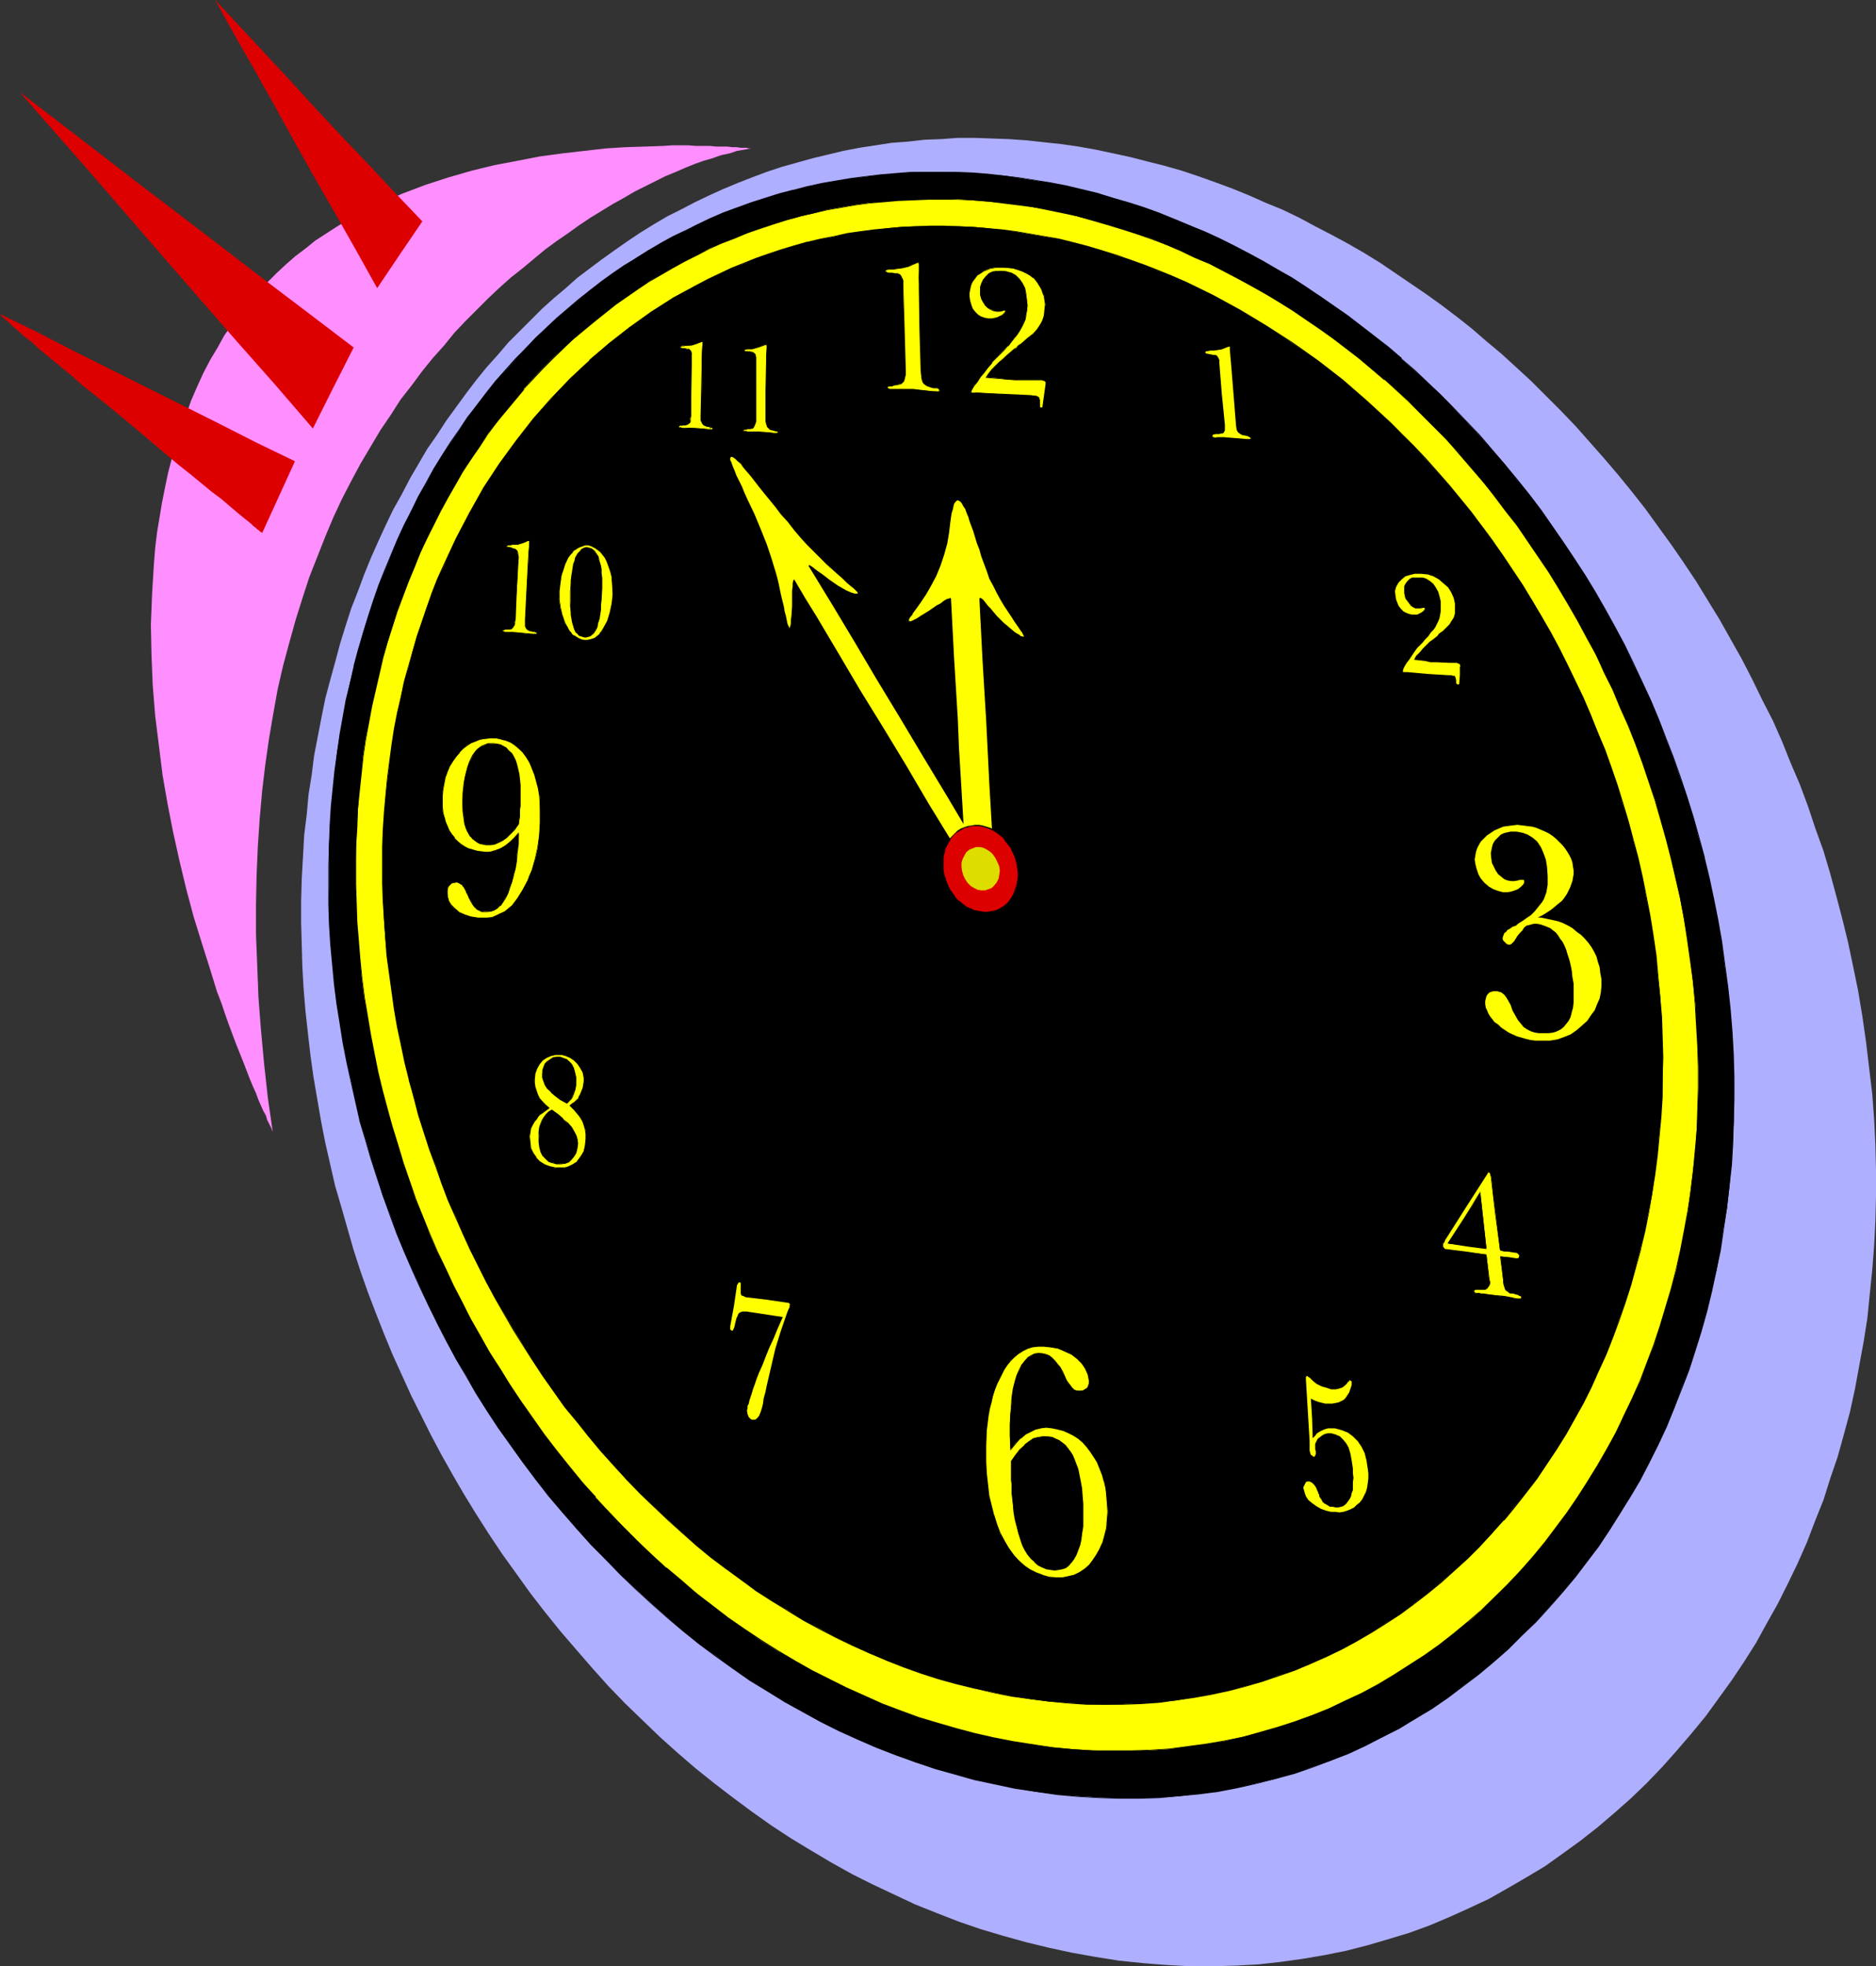<?xml version="1.0" encoding="UTF-8" standalone="no"?>
<svg
   version="1.0"
   width="129.724mm"
   height="135.969mm"
   id="svg46"
   sodipodi:docname="Clock 27.wmf"
   xmlns:inkscape="http://www.inkscape.org/namespaces/inkscape"
   xmlns:sodipodi="http://sodipodi.sourceforge.net/DTD/sodipodi-0.dtd"
   xmlns="http://www.w3.org/2000/svg"
   xmlns:svg="http://www.w3.org/2000/svg">
  <rect width="100%" height="100%" fill="#333333" stroke="none"/>
  <sodipodi:namedview
     id="namedview46"
     pagecolor="#ffffff"
     bordercolor="#000000"
     borderopacity="0.25"
     inkscape:showpageshadow="2"
     inkscape:pageopacity="0.0"
     inkscape:pagecheckerboard="0"
     inkscape:deskcolor="#d1d1d1"
     inkscape:document-units="mm" />
  <defs
     id="defs1">
    <pattern
       id="WMFhbasepattern"
       patternUnits="userSpaceOnUse"
       width="6"
       height="6"
       x="0"
       y="0" />
  </defs>
  <path
     style="fill:#afafff;fill-opacity:1;fill-rule:evenodd;stroke:none"
     d="m 259.368,36.199 4.363,0.162 4.686,0.323 4.363,0.485 4.525,0.485 4.525,0.646 4.525,0.808 4.525,0.97 4.525,0.97 4.363,1.131 4.525,1.131 4.525,1.293 4.363,1.454 4.525,1.616 4.363,1.616 4.363,1.778 4.363,1.939 4.363,1.778 4.363,2.101 4.202,2.262 4.363,2.262 4.202,2.262 4.202,2.424 4.202,2.586 4.04,2.747 4.04,2.747 4.04,2.747 4.04,2.909 4.04,3.07 3.878,3.07 3.717,3.232 3.878,3.232 3.717,3.394 4.04,3.717 3.878,3.878 3.878,3.878 3.878,4.04 3.717,4.202 3.717,4.202 3.717,4.363 3.555,4.363 3.555,4.525 3.394,4.686 3.394,4.686 3.232,4.686 3.232,4.848 6.141,10.019 2.909,5.171 2.909,5.171 2.747,5.333 2.586,5.333 2.747,5.333 2.424,5.495 2.262,5.656 2.424,5.656 2.101,5.656 1.939,5.818 2.101,5.818 1.778,5.979 1.616,5.979 1.616,6.141 1.454,5.979 1.293,6.141 1.293,6.303 1.131,6.787 0.97,6.787 0.808,6.787 0.808,6.787 0.485,6.626 0.323,6.626 0.162,6.626 v 6.626 l -0.162,6.464 -0.323,6.464 -0.485,6.303 -0.646,6.303 -0.646,6.464 -0.97,6.141 -1.131,6.141 -1.131,6.141 -1.293,5.979 -1.616,5.979 -1.616,5.818 -1.939,5.656 -1.778,5.656 -2.262,5.656 -2.101,5.495 -2.424,5.495 -2.586,5.333 -2.586,5.171 -2.909,5.171 -2.747,5.01 -3.07,4.848 -3.232,4.848 -3.394,4.686 -3.394,4.686 -3.717,4.525 -3.878,4.525 -3.878,4.363 -4.04,4.202 -4.202,4.04 -4.202,3.717 -4.363,3.717 -4.525,3.555 -4.686,3.394 -4.525,3.232 -4.848,2.909 -5.01,2.909 -4.848,2.747 -5.171,2.424 -5.01,2.262 -5.333,2.262 -5.333,1.939 -5.333,1.616 -5.494,1.616 -5.656,1.454 -5.656,1.131 -5.656,0.97 -5.818,0.808 -5.818,0.646 -5.818,0.323 -5.979,0.162 h -6.141 l -5.979,-0.323 -6.141,-0.485 -6.302,-0.646 -6.141,-0.97 -6.302,-1.131 -5.979,-1.293 -5.979,-1.454 -5.818,-1.616 -5.979,-1.778 -5.656,-1.939 -5.818,-2.262 -5.656,-2.262 -5.494,-2.586 -5.494,-2.586 -5.494,-2.747 -5.494,-3.07 -5.171,-3.07 -5.333,-3.232 -5.171,-3.394 -5.01,-3.555 -5.01,-3.717 -4.848,-3.717 -4.848,-3.878 -4.686,-4.04 -4.686,-4.202 -4.525,-4.363 -4.525,-4.363 -4.363,-4.525 -4.202,-4.686 -4.202,-4.848 -4.04,-4.686 -4.04,-5.01 -3.878,-5.01 -3.717,-5.171 -3.717,-5.171 -3.555,-5.333 -3.394,-5.333 -3.07,-5.01 -2.909,-5.01 -2.909,-5.171 -2.747,-5.171 -2.586,-5.171 -2.586,-5.171 -2.424,-5.333 -2.424,-5.333 -2.262,-5.495 -2.101,-5.333 -2.101,-5.495 -1.939,-5.495 -1.778,-5.495 -1.616,-5.656 -1.616,-5.656 -1.616,-5.495 -1.293,-5.656 -1.293,-5.656 -1.131,-5.818 -0.97,-5.656 -0.97,-5.656 -0.808,-5.818 -0.646,-5.656 -0.646,-5.818 -0.485,-5.818 -0.323,-5.656 -0.162,-5.818 -0.162,-5.656 v -5.818 l 0.162,-5.818 0.323,-5.656 0.323,-5.818 0.646,-5.171 0.485,-5.333 0.808,-5.01 0.646,-5.171 0.97,-5.01 0.97,-5.01 0.97,-4.848 1.293,-4.848 1.293,-4.686 1.293,-4.848 1.454,-4.686 1.454,-4.525 1.778,-4.525 1.616,-4.363 1.778,-4.363 1.939,-4.363 1.939,-4.202 1.939,-4.04 2.262,-4.04 2.101,-4.04 2.262,-3.878 2.262,-3.878 2.586,-3.717 2.424,-3.717 2.586,-3.555 2.586,-3.555 2.586,-3.394 2.747,-3.394 2.909,-3.232 2.747,-3.232 3.07,-3.07 2.909,-2.909 2.909,-2.909 3.07,-2.747 3.07,-2.586 3.07,-2.747 3.232,-2.424 3.232,-2.424 3.394,-2.424 3.232,-2.262 3.394,-2.262 3.394,-2.101 3.555,-2.101 3.555,-1.778 3.717,-1.939 3.717,-1.778 3.555,-1.616 3.878,-1.616 3.717,-1.454 3.878,-1.454 3.878,-1.293 4.04,-1.131 4.04,-1.131 4.04,-0.97 4.04,-0.97 4.202,-0.808 4.202,-0.646 4.202,-0.646 4.363,-0.323 4.202,-0.485 4.363,-0.162 4.363,-0.323 h 4.525 z"
     id="path1" />
  <path
     style="fill:#000000;fill-opacity:1;fill-rule:evenodd;stroke:none"
     d="m 250.157,45.087 4.04,0.162 4.04,0.323 4.202,0.323 4.04,0.646 4.04,0.646 4.04,0.646 4.202,0.808 4.04,0.97 4.04,0.97 4.04,1.131 4.04,1.293 3.878,1.293 4.04,1.454 4.04,1.454 3.878,1.616 3.878,1.778 4.04,1.778 3.717,1.939 3.878,1.939 3.878,2.101 3.717,2.101 3.717,2.262 3.717,2.424 3.717,2.262 7.272,5.171 3.555,2.747 3.555,2.747 3.394,2.747 3.394,2.909 3.394,3.07 3.394,3.07 3.555,3.232 3.394,3.555 3.394,3.555 3.394,3.717 6.626,7.434 3.07,4.04 3.232,3.878 3.07,4.202 2.909,4.04 2.909,4.202 2.909,4.363 2.747,4.363 2.747,4.525 2.586,4.525 2.586,4.525 2.424,4.686 2.262,4.686 2.424,4.848 2.101,4.848 2.101,4.848 1.939,5.01 1.939,5.01 1.778,5.171 1.778,5.171 1.616,5.171 1.454,5.333 1.454,5.333 1.293,5.333 1.131,5.333 1.131,5.656 0.97,5.495 0.808,5.979 0.808,5.979 0.646,5.979 0.485,5.979 0.323,5.818 0.162,5.818 v 5.818 5.818 l -0.323,5.656 -0.323,5.656 -0.485,5.656 -0.646,5.656 -0.97,5.495 -0.808,5.495 -0.97,5.333 -1.293,5.333 -1.293,5.333 -1.454,5.171 -1.616,5.01 -1.616,5.01 -1.939,5.01 -1.778,5.01 -2.101,4.848 -2.262,4.686 -2.262,4.686 -2.424,4.525 -2.586,4.525 -2.586,4.363 -2.747,4.363 -2.909,4.202 -3.07,4.04 -3.07,4.04 -3.394,4.04 -3.394,3.878 -3.394,3.717 -3.717,3.717 -3.717,3.555 -3.717,3.232 -3.878,3.232 -4.04,3.07 -4.04,3.07 -4.202,2.747 -4.202,2.747 -4.363,2.424 -4.363,2.424 -4.525,2.101 -4.525,2.101 -4.525,1.939 -4.686,1.616 -4.848,1.616 -4.686,1.454 -5.01,1.131 -5.01,1.131 -5.01,0.97 -5.01,0.646 -5.171,0.646 -5.171,0.323 -5.171,0.162 h -5.333 l -5.333,-0.162 -5.494,-0.323 -5.333,-0.485 -5.494,-0.646 -5.494,-0.97 -5.333,-1.131 -5.333,-1.131 -5.171,-1.454 -5.171,-1.454 -5.171,-1.616 -5.01,-1.939 -5.01,-1.939 -4.848,-2.101 -4.848,-2.262 -4.848,-2.424 -4.848,-2.586 -4.525,-2.586 -4.686,-2.747 -4.525,-2.909 -4.525,-3.07 -4.363,-3.232 -4.363,-3.232 -4.363,-3.394 -4.202,-3.555 -4.04,-3.555 -4.04,-3.717 -4.04,-3.878 -3.878,-3.878 -3.717,-3.878 -3.878,-4.202 -3.555,-4.202 -3.555,-4.202 -3.394,-4.525 -3.394,-4.363 -3.232,-4.525 -3.232,-4.686 -3.07,-4.525 -2.747,-4.525 -2.586,-4.363 -2.586,-4.525 -2.586,-4.525 -2.262,-4.525 -2.424,-4.686 -2.101,-4.686 -2.101,-4.686 -2.101,-4.848 -1.939,-4.848 -1.778,-4.848 -1.939,-4.848 -1.454,-4.848 -1.616,-5.01 -1.454,-5.01 -1.454,-5.01 -1.131,-5.01 -1.131,-5.01 -1.131,-5.171 -0.97,-5.01 -0.808,-5.171 -0.808,-5.01 -0.646,-5.171 -0.485,-5.171 -0.485,-5.171 -0.323,-5.171 -0.162,-5.171 v -5.171 -5.01 -5.171 l 0.323,-5.171 0.323,-5.171 0.485,-4.848 0.485,-4.686 0.485,-4.525 0.808,-4.686 0.808,-4.525 0.808,-4.525 0.97,-4.525 1.131,-4.363 1.131,-4.363 1.131,-4.202 1.293,-4.202 1.454,-4.202 1.454,-4.04 1.616,-4.04 1.616,-4.04 1.616,-3.878 1.778,-3.878 1.778,-3.717 1.939,-3.717 2.101,-3.555 1.939,-3.555 2.101,-3.555 2.262,-3.394 2.262,-3.394 2.262,-3.232 2.262,-3.232 2.424,-3.07 2.586,-3.07 2.586,-2.909 2.586,-2.909 2.586,-2.909 2.747,-2.747 5.333,-5.01 5.818,-4.848 2.747,-2.424 3.07,-2.262 3.07,-2.101 3.07,-2.101 3.07,-2.101 3.07,-1.939 3.232,-1.778 3.232,-1.778 3.394,-1.616 3.394,-1.616 3.232,-1.616 3.555,-1.454 3.555,-1.293 3.394,-1.293 3.717,-1.131 3.555,-1.131 3.717,-0.97 3.717,-0.97 3.717,-0.808 3.717,-0.646 3.878,-0.646 3.717,-0.485 4.04,-0.485 3.878,-0.323 4.04,-0.323 4.04,-0.162 h 3.878 z"
     id="path2" />
  <path
     style="fill:#000000;fill-opacity:1;fill-rule:evenodd;stroke:none"
     d="m 250.157,45.249 4.04,0.162 4.04,0.323 4.202,0.323 4.04,0.485 4.04,0.646 4.04,0.808 4.202,0.808 4.04,0.97 4.04,0.97 h -0.162 l 4.04,1.131 4.04,1.293 4.04,1.293 4.04,1.454 3.878,1.454 3.878,1.616 4.04,1.778 3.878,1.778 3.878,1.939 3.878,1.939 3.717,2.101 3.878,2.101 3.717,2.262 3.717,2.424 3.717,2.262 7.272,5.171 3.394,2.747 3.555,2.747 3.555,2.747 3.394,2.909 v -0.162 l 3.394,3.07 3.232,3.07 3.555,3.394 3.555,3.394 3.394,3.555 3.394,3.717 v 0 l 6.464,7.595 3.232,3.878 3.07,4.04 3.07,4.04 2.909,4.04 2.909,4.363 2.909,4.202 2.747,4.363 2.747,4.525 2.586,4.525 2.586,4.686 2.424,4.525 2.424,4.686 2.262,4.848 2.101,4.848 2.101,4.848 2.101,5.01 1.939,5.171 1.778,5.01 1.616,5.171 1.616,5.171 1.616,5.333 1.293,5.333 v 0 l 1.293,5.333 1.131,5.333 1.131,5.656 0.97,5.495 0.97,5.979 0.646,5.979 0.646,5.979 0.485,5.979 0.323,5.818 0.162,5.818 v 5.818 5.818 l -0.323,5.656 -0.323,5.656 -0.485,5.656 -0.646,5.656 -0.808,5.495 -0.97,5.495 -0.97,5.333 -1.293,5.333 -1.293,5.333 v -0.162 l -1.454,5.171 -1.616,5.171 -1.616,5.01 -1.778,5.01 -1.939,4.848 -2.101,4.848 -2.262,4.848 -2.262,4.686 -2.424,4.525 -2.424,4.363 -2.747,4.525 -2.747,4.202 -2.909,4.202 -3.07,4.202 -3.07,4.04 -3.232,3.878 -3.394,4.04 v 0 l -3.555,3.717 -3.555,3.717 -3.717,3.394 v 0 l -3.878,3.232 -3.878,3.394 -3.878,3.07 -4.04,2.909 -4.202,2.747 -4.363,2.747 -4.202,2.424 -4.363,2.424 -4.525,2.101 -4.525,2.101 -4.686,1.939 -4.525,1.778 -4.848,1.454 -4.848,1.454 -4.848,1.293 v 0 l -5.01,0.97 -5.01,0.97 -5.01,0.646 -5.171,0.646 -5.171,0.323 -5.171,0.162 h -5.333 -5.333 l -5.494,-0.323 -5.333,-0.646 -5.494,-0.646 -5.494,-0.97 -5.333,-1.131 -5.333,-1.131 h 0.162 l -5.171,-1.293 -5.171,-1.616 -5.171,-1.616 -5.01,-1.939 -5.01,-1.939 -5.01,-2.101 -4.848,-2.262 -4.848,-2.424 -4.686,-2.586 -4.686,-2.586 -4.686,-2.747 -4.525,-2.909 -4.525,-3.07 -4.363,-3.07 -4.363,-3.394 -4.202,-3.394 -4.363,-3.394 v 0 l -4.04,-3.555 -4.04,-3.717 -3.878,-3.878 -3.878,-3.878 -3.878,-4.04 -3.717,-4.202 v 0 l -3.555,-4.04 -3.555,-4.363 -3.394,-4.363 -3.394,-4.363 -3.232,-4.525 -3.232,-4.686 -3.07,-4.686 -2.747,-4.363 -2.747,-4.363 -2.424,-4.525 -2.586,-4.525 -2.424,-4.686 -2.262,-4.686 -2.262,-4.525 -2.101,-4.848 -1.939,-4.686 -1.939,-4.848 -1.939,-4.848 -1.778,-5.01 -1.616,-4.848 -1.616,-5.01 -1.454,-4.848 -1.293,-5.01 v 0 l -1.131,-5.01 -1.293,-5.01 -0.97,-5.171 -0.97,-5.01 -0.808,-5.171 -0.808,-5.01 -0.646,-5.171 -0.485,-5.171 -0.485,-5.171 -0.323,-5.171 -0.162,-5.171 -0.162,-5.171 v -5.01 l 0.162,-5.171 0.323,-5.171 0.323,-5.171 0.485,-4.848 0.485,-4.686 0.485,-4.525 0.808,-4.686 0.808,-4.525 0.808,-4.525 0.97,-4.525 1.131,-4.363 v 0 l 1.131,-4.202 1.131,-4.363 1.293,-4.202 1.454,-4.202 1.454,-4.04 1.454,-4.04 1.616,-3.878 1.778,-4.04 1.778,-3.717 1.778,-3.878 1.939,-3.717 1.939,-3.555 2.101,-3.555 2.101,-3.555 2.101,-3.394 2.262,-3.394 2.424,-3.232 2.262,-3.07 2.424,-3.232 2.586,-3.07 2.424,-2.909 v 0 l 2.586,-2.909 2.747,-2.747 2.586,-2.747 5.494,-5.171 v 0 l 5.656,-4.848 2.909,-2.262 2.909,-2.262 3.07,-2.101 3.07,-2.101 3.07,-2.101 3.232,-1.939 3.232,-1.778 3.232,-1.778 3.232,-1.778 3.394,-1.454 3.394,-1.616 3.394,-1.454 3.555,-1.293 3.555,-1.293 3.555,-1.131 3.555,-1.131 -0.162,-0.323 -3.555,1.131 -3.555,1.131 -3.555,1.293 -3.555,1.293 -3.394,1.454 -3.394,1.616 -3.232,1.616 -3.394,1.616 -3.232,1.778 -3.232,1.939 -3.07,1.939 -3.232,1.939 -3.07,2.101 -2.909,2.101 -3.07,2.424 -2.909,2.262 -5.656,4.848 v 0 l -5.494,5.171 -2.586,2.747 -2.747,2.747 -2.586,2.909 v 0 l -2.586,2.909 -2.424,3.07 -2.424,3.232 -2.424,3.07 -2.262,3.394 -2.262,3.232 -2.262,3.555 -2.101,3.394 -1.939,3.555 -2.101,3.717 -1.778,3.717 -1.939,3.717 -1.778,3.878 -1.616,3.878 -1.616,3.878 -1.616,4.04 -1.454,4.202 -1.293,4.04 -1.293,4.202 -1.293,4.363 -1.131,4.202 v 0.162 l -0.97,4.363 -1.131,4.525 -0.808,4.525 -0.808,4.525 -0.646,4.686 -0.646,4.525 -0.485,4.686 -0.485,4.848 -0.323,5.171 -0.162,5.171 -0.162,5.171 v 5.01 5.171 l 0.162,5.171 0.323,5.171 0.485,5.171 0.485,5.171 0.646,5.171 0.808,5.01 0.808,5.171 0.97,5.01 1.131,5.171 1.131,5.01 1.131,5.01 v 0.162 l 1.454,4.848 1.454,5.01 1.616,5.01 1.616,4.848 1.778,5.01 1.778,4.848 1.939,4.686 2.101,4.848 2.101,4.686 2.262,4.686 2.262,4.686 2.424,4.686 2.424,4.525 2.586,4.363 2.586,4.525 2.747,4.363 3.07,4.686 3.232,4.525 3.232,4.525 3.394,4.525 3.394,4.363 3.717,4.363 3.555,4.04 v 0 l 3.717,4.202 3.878,3.878 3.878,4.04 3.878,3.717 4.04,3.717 4.202,3.717 v 0 l 4.202,3.555 4.202,3.394 4.363,3.232 4.525,3.232 4.363,3.07 4.525,2.747 4.686,2.909 4.686,2.586 4.686,2.586 4.848,2.424 5.01,2.262 4.848,2.101 5.01,1.939 5.01,1.778 5.171,1.778 5.171,1.454 5.171,1.454 v 0 l 5.333,1.131 5.333,1.131 5.494,0.808 5.494,0.808 5.333,0.485 5.494,0.323 5.333,0.162 h 5.333 l 5.171,-0.162 5.171,-0.485 5.171,-0.485 5.01,-0.646 5.01,-0.97 5.01,-1.131 v 0 l 5.01,-1.293 4.848,-1.293 4.686,-1.616 4.686,-1.778 4.686,-1.778 4.525,-2.101 4.363,-2.262 4.525,-2.262 4.202,-2.586 4.363,-2.586 4.202,-2.909 3.878,-2.909 4.04,-3.07 3.878,-3.232 3.878,-3.394 v 0 l 3.555,-3.555 3.717,-3.555 3.555,-3.878 v 0 l 3.394,-3.878 3.394,-4.04 3.07,-4.04 3.07,-4.04 2.747,-4.202 2.747,-4.363 2.747,-4.363 2.586,-4.363 2.424,-4.686 2.262,-4.525 2.262,-4.848 1.939,-4.848 1.939,-4.848 1.939,-5.01 1.616,-5.01 1.616,-5.171 1.454,-5.171 v 0 l 1.293,-5.333 1.131,-5.333 1.131,-5.333 0.808,-5.495 0.808,-5.495 0.646,-5.656 0.646,-5.656 0.323,-5.656 0.162,-5.656 0.162,-5.818 v -5.818 l -0.162,-5.818 -0.323,-5.818 -0.485,-5.979 -0.646,-5.979 -0.808,-5.979 -0.808,-5.979 -0.97,-5.495 -1.131,-5.656 -1.131,-5.333 -1.293,-5.333 v -0.162 l -1.454,-5.333 -1.454,-5.171 -1.616,-5.171 -1.778,-5.333 -1.778,-5.01 -1.939,-5.01 -1.939,-5.01 -2.101,-5.01 -2.262,-4.848 -2.262,-4.848 -2.262,-4.686 -2.424,-4.525 -2.586,-4.686 -2.586,-4.525 -2.747,-4.525 -2.747,-4.202 -2.909,-4.363 -2.909,-4.202 -2.909,-4.202 -3.07,-4.04 -3.232,-4.04 -3.232,-3.878 -6.464,-7.595 v 0 l -3.394,-3.555 -3.555,-3.717 -3.394,-3.394 -3.555,-3.394 -3.232,-3.07 -3.394,-2.909 v -0.162 l -3.394,-2.909 -3.555,-2.747 -3.555,-2.747 -3.555,-2.747 -7.272,-5.01 -3.555,-2.424 -3.717,-2.424 -3.717,-2.101 -3.878,-2.262 -3.878,-2.101 -3.717,-1.939 -3.878,-1.939 -3.878,-1.778 -4.04,-1.616 -3.878,-1.616 -3.878,-1.616 -4.04,-1.454 -4.04,-1.293 -4.04,-1.131 -4.04,-1.293 v 0 l -4.04,-0.97 -4.04,-0.97 -4.202,-0.808 -4.04,-0.646 -4.04,-0.646 -4.04,-0.485 -4.202,-0.485 -4.04,-0.323 -4.04,-0.162 z"
     id="path3" />
  <path
     style="fill:#000000;fill-opacity:1;fill-rule:evenodd;stroke:none"
     d="m 203.616,50.905 3.717,-0.97 v 0 l 3.717,-0.97 3.717,-0.808 3.717,-0.646 3.878,-0.646 3.717,-0.646 4.04,-0.323 3.878,-0.323 4.04,-0.323 4.04,-0.162 h 3.878 l 4.202,0.162 v -0.323 h -4.202 -3.878 -4.04 l -4.04,0.323 -3.878,0.323 -4.04,0.485 -3.717,0.485 -3.878,0.646 -3.717,0.646 -3.717,0.808 -3.717,0.97 h -0.162 l -3.717,0.97 z"
     id="path4" />
  <path
     style="fill:#ffff00;fill-opacity:1;fill-rule:evenodd;stroke:none"
     d="m 250.318,52.036 3.878,0.323 4.04,0.323 3.878,0.323 3.878,0.485 3.878,0.646 4.04,0.646 3.878,0.808 3.878,0.97 3.878,0.97 3.878,1.131 3.878,1.131 3.878,1.293 3.878,1.293 3.717,1.616 3.717,1.454 3.878,1.778 3.717,1.616 3.717,1.939 3.717,1.939 3.717,1.939 3.555,2.101 3.555,2.262 3.555,2.101 3.555,2.424 3.555,2.424 3.394,2.424 6.787,5.333 6.626,5.495 6.464,5.818 3.232,3.232 3.394,3.394 3.232,3.394 3.232,3.394 3.07,3.717 3.07,3.717 3.07,3.555 2.909,3.878 2.909,3.878 2.909,4.04 2.747,4.04 2.747,4.202 2.586,4.202 2.586,4.202 2.424,4.363 2.424,4.363 2.262,4.525 2.262,4.525 2.262,4.686 1.939,4.686 2.101,4.686 1.778,4.686 1.778,4.848 1.778,5.01 1.616,4.848 1.454,5.01 1.454,5.171 1.293,5.01 2.262,10.343 0.97,5.171 0.97,5.333 0.808,5.656 0.646,5.818 0.646,5.656 0.323,5.656 0.323,5.495 0.162,5.495 v 5.495 l -0.162,5.656 -0.323,5.333 -0.323,5.333 -0.646,5.333 -0.646,5.333 -0.646,5.171 -0.97,5.333 -0.97,5.01 -1.131,5.01 -1.293,5.01 -1.454,5.01 -1.454,4.848 -1.616,4.848 -1.778,4.686 -1.778,4.686 -2.101,4.525 -2.101,4.525 -2.262,4.363 -2.262,4.363 -2.424,4.363 -2.586,4.04 -2.586,4.202 -2.747,3.878 -2.909,3.878 -2.909,3.878 -3.07,3.717 -3.394,3.717 -3.232,3.555 -3.555,3.394 -3.394,3.394 -3.555,3.232 -3.717,3.07 -3.878,2.909 -3.878,2.747 -3.878,2.586 -4.04,2.586 -4.202,2.424 -4.04,2.101 -4.363,2.101 -4.202,1.939 -4.525,1.778 -4.363,1.616 -4.525,1.616 -4.686,1.293 -4.525,1.131 -4.848,1.131 -4.686,0.808 -4.848,0.646 -4.848,0.646 -5.01,0.323 -5.01,0.162 h -5.01 l -5.01,-0.162 -5.171,-0.323 -5.171,-0.485 -5.171,-0.646 -5.171,-0.808 -5.01,-0.97 -5.01,-1.131 -5.01,-1.293 -4.848,-1.454 -4.848,-1.454 -4.848,-1.778 -4.686,-1.778 -4.848,-2.101 -4.525,-2.101 -4.686,-2.262 -4.525,-2.424 -4.363,-2.424 -4.525,-2.586 -4.363,-2.747 -4.202,-2.909 -4.202,-2.909 -4.202,-3.232 -4.04,-3.232 -4.04,-3.232 -3.878,-3.394 -3.878,-3.555 -3.717,-3.555 -3.717,-3.717 -3.717,-3.878 -3.555,-3.717 -3.394,-4.04 -3.394,-4.04 -3.394,-4.202 -3.232,-4.202 -3.07,-4.202 -3.07,-4.363 -2.909,-4.525 -2.586,-4.202 -2.586,-4.202 -2.424,-4.202 -2.424,-4.363 -2.424,-4.363 -2.262,-4.525 -2.101,-4.363 -2.101,-4.525 -1.939,-4.525 -1.778,-4.686 -1.939,-4.525 -1.616,-4.686 -1.616,-4.686 -1.454,-4.686 -1.454,-4.686 -1.293,-4.848 -1.293,-4.848 -1.131,-4.686 -0.97,-4.848 -0.97,-5.01 -0.808,-4.848 -0.808,-4.848 -0.646,-5.01 -0.485,-4.848 -0.808,-9.858 -0.162,-4.848 -0.162,-5.01 v -5.01 l 0.162,-4.848 0.162,-5.01 0.323,-4.848 0.323,-4.686 0.485,-4.525 0.485,-4.525 0.646,-4.363 0.808,-4.363 0.808,-4.363 0.97,-4.202 0.97,-4.202 0.97,-4.202 1.293,-4.202 2.424,-7.919 1.454,-4.04 1.454,-3.878 1.616,-3.717 1.616,-3.717 1.616,-3.717 3.555,-7.272 1.939,-3.394 3.878,-6.787 2.262,-3.232 2.101,-3.394 2.101,-3.07 2.424,-3.07 2.262,-3.07 2.424,-2.909 2.424,-2.909 2.424,-2.747 2.586,-2.747 2.586,-2.586 5.333,-4.848 5.494,-4.686 5.494,-4.363 5.979,-4.202 2.909,-1.939 3.07,-1.778 3.07,-1.778 3.07,-1.778 3.232,-1.616 3.232,-1.616 3.232,-1.454 3.394,-1.293 3.394,-1.293 3.394,-1.293 3.394,-1.131 3.394,-0.97 3.555,-0.97 3.555,-0.808 3.555,-0.97 7.434,-1.293 3.555,-0.485 3.878,-0.323 3.717,-0.323 3.878,-0.162 3.878,-0.162 h 3.878 z"
     id="path5" />
  <path
     style="fill:#000000;fill-opacity:1;fill-rule:evenodd;stroke:none"
     d="m 250.318,52.198 3.878,0.162 4.04,0.323 3.878,0.485 3.878,0.485 3.878,0.485 4.04,0.808 3.878,0.808 3.878,0.808 h -0.162 l 4.04,1.131 3.878,1.131 3.717,1.131 4.04,1.293 3.717,1.293 3.878,1.454 3.717,1.616 3.717,1.778 3.878,1.616 3.717,1.939 3.717,1.939 3.555,1.939 3.717,2.101 3.555,2.101 3.555,2.262 3.555,2.424 3.555,2.424 3.394,2.424 6.787,5.171 6.626,5.656 v -0.162 l 6.302,5.818 3.394,3.394 3.232,3.232 3.394,3.394 3.07,3.555 v 0 l 3.07,3.555 3.232,3.717 2.909,3.717 2.909,3.878 3.07,3.878 2.747,4.04 2.747,4.04 2.747,4.04 2.586,4.202 2.586,4.363 2.424,4.202 2.424,4.525 2.424,4.363 2.101,4.686 2.262,4.525 1.939,4.686 2.101,4.686 1.939,4.848 1.778,4.848 1.616,4.848 1.616,4.848 1.454,5.01 1.454,5.171 1.293,5.01 v 0 l 2.424,10.343 0.97,5.171 0.808,5.333 0.808,5.656 0.808,5.818 0.485,5.656 0.323,5.656 0.323,5.495 0.162,5.495 v 5.495 l -0.162,5.656 -0.162,5.333 -0.485,5.333 -0.485,5.333 -0.646,5.333 -0.808,5.171 -0.97,5.333 -0.97,5.01 -1.131,5.01 -1.293,5.01 v 0 l -1.454,4.848 -1.454,4.848 -1.616,4.848 -1.778,4.686 -1.778,4.686 -2.101,4.686 -2.101,4.363 -2.101,4.525 -2.424,4.363 -2.424,4.202 -2.586,4.202 -2.586,4.04 -2.747,4.04 -2.909,3.878 -2.909,3.878 -3.07,3.717 -3.232,3.717 v 0 l -3.394,3.555 -3.394,3.394 -3.555,3.394 -3.555,3.07 v 0 l -3.717,3.07 -3.717,2.909 -3.878,2.747 -4.04,2.586 -4.04,2.586 -4.04,2.424 -4.202,2.262 -4.202,1.939 -4.363,2.101 -4.363,1.778 -4.525,1.616 -4.525,1.454 -4.525,1.293 v 0 l -4.525,1.293 -4.848,0.97 -4.686,0.808 -4.848,0.646 -4.848,0.646 -5.01,0.323 -5.01,0.162 h -5.01 -5.01 l -5.171,-0.323 -5.171,-0.485 -5.171,-0.808 -5.171,-0.808 -5.01,-0.97 -5.01,-1.131 v 0 l -4.848,-1.293 -5.01,-1.454 -4.848,-1.454 -4.848,-1.778 -4.686,-1.778 -4.686,-2.101 -4.686,-2.101 -4.525,-2.262 -4.525,-2.262 -4.525,-2.586 -4.363,-2.586 -4.363,-2.747 -4.363,-2.909 -4.202,-2.909 -4.202,-3.232 -4.04,-3.07 -3.878,-3.394 -4.04,-3.394 v 0.162 l -3.878,-3.555 -3.717,-3.555 -3.717,-3.717 -3.717,-3.878 -3.555,-3.878 h 0.162 l -3.555,-3.878 -3.394,-4.202 -3.232,-4.04 -3.232,-4.202 -3.07,-4.363 -3.07,-4.363 -2.909,-4.363 -2.586,-4.202 -2.747,-4.202 -2.424,-4.363 -2.424,-4.202 -2.262,-4.525 -2.262,-4.363 -2.101,-4.525 -2.101,-4.363 -1.939,-4.525 -1.939,-4.686 -1.778,-4.525 -1.616,-4.686 -1.616,-4.686 -1.454,-4.848 -1.454,-4.686 -1.293,-4.686 v 0 l -1.293,-4.848 -1.131,-4.686 -0.97,-4.848 -0.97,-5.01 -0.808,-4.848 -0.808,-4.848 -0.646,-5.01 -0.485,-4.848 -0.808,-9.858 -0.162,-4.848 -0.162,-5.01 v -5.01 -4.848 l 0.323,-5.01 0.162,-4.848 0.485,-4.686 0.485,-4.525 0.485,-4.525 0.646,-4.363 0.808,-4.363 0.808,-4.363 0.97,-4.202 0.97,-4.202 v 0 l 0.97,-4.202 1.131,-4.04 2.586,-8.08 1.454,-3.878 1.454,-3.878 1.616,-3.878 1.454,-3.717 1.778,-3.717 3.555,-7.111 1.939,-3.555 3.878,-6.787 2.101,-3.232 2.262,-3.232 2.101,-3.232 2.262,-3.07 2.424,-2.909 2.424,-2.909 2.424,-2.909 h -0.162 l 2.586,-2.747 2.586,-2.747 2.586,-2.586 5.171,-5.01 v 0 l 5.494,-4.525 5.656,-4.525 5.818,-4.04 2.909,-1.939 3.07,-1.778 3.07,-1.778 3.232,-1.778 3.232,-1.616 3.07,-1.616 3.232,-1.454 3.394,-1.293 3.394,-1.454 3.394,-1.131 3.394,-1.131 3.555,-1.131 3.555,-0.97 h -0.162 l 3.555,-0.808 3.555,-0.808 7.434,-1.293 3.555,-0.485 3.878,-0.323 3.717,-0.323 v -0.323 l -3.717,0.323 -3.878,0.485 -3.555,0.485 -7.434,1.293 -3.555,0.808 -3.555,0.808 v 0 l -3.555,0.97 -3.555,0.97 -3.394,1.131 -3.394,1.293 -3.394,1.293 -3.232,1.293 -3.232,1.616 -3.232,1.454 -3.232,1.616 -3.07,1.778 -3.07,1.778 -3.07,1.939 -3.07,1.778 -5.818,4.202 -5.656,4.363 -5.333,4.686 v 0 l -5.333,5.01 -2.586,2.586 -2.586,2.747 -2.424,2.747 h -0.162 l -2.424,2.909 -2.424,2.909 -2.262,3.07 -2.262,3.07 -2.262,3.07 -2.101,3.232 -2.101,3.232 -4.04,6.787 -1.939,3.555 -3.555,7.111 -1.616,3.717 -1.616,3.878 -1.616,3.717 -1.454,3.878 -1.293,3.878 -2.586,8.08 -1.131,4.04 -1.131,4.202 v 0.162 l -0.97,4.202 -0.97,4.202 -0.808,4.363 -0.646,4.363 -0.646,4.363 -0.646,4.525 -0.485,4.525 -0.323,4.686 -0.323,4.848 -0.162,5.01 -0.162,4.848 v 5.01 l 0.162,5.01 0.162,4.848 0.808,9.858 0.646,4.848 0.646,5.01 0.646,4.848 0.808,4.848 0.97,5.01 0.97,4.848 1.131,4.686 1.293,4.848 v 0 l 1.293,4.848 1.454,4.686 1.616,4.848 1.454,4.525 1.778,4.686 1.778,4.686 1.939,4.525 1.939,4.525 1.939,4.525 2.262,4.525 2.101,4.363 2.424,4.363 2.424,4.363 2.424,4.363 2.586,4.202 2.586,4.202 2.909,4.363 3.07,4.363 3.07,4.363 3.394,4.202 3.232,4.04 3.394,4.04 3.394,4.04 h 0.162 l 3.555,3.878 3.555,3.717 3.717,3.717 3.878,3.717 3.717,3.394 v 0.162 l 4.04,3.394 3.878,3.232 4.202,3.232 4.04,3.07 4.363,3.07 4.202,2.747 4.363,2.747 4.363,2.747 4.525,2.424 4.525,2.424 4.686,2.262 4.525,2.101 4.686,1.939 4.848,1.939 4.686,1.616 4.848,1.616 5.01,1.454 4.848,1.293 h 0.162 l 5.01,1.131 5.01,0.97 5.171,0.808 5.171,0.646 5.171,0.485 5.171,0.323 5.01,0.162 h 5.01 l 5.01,-0.323 5.01,-0.323 4.848,-0.485 4.848,-0.646 4.686,-0.97 4.848,-0.97 4.525,-1.131 h 0.162 l 4.525,-1.293 4.525,-1.616 4.525,-1.616 4.363,-1.778 4.363,-1.939 4.202,-2.101 4.202,-2.262 4.04,-2.262 4.04,-2.586 4.04,-2.586 3.878,-2.909 3.717,-2.747 3.717,-3.07 v -0.162 l 3.555,-3.232 3.555,-3.232 3.394,-3.394 3.394,-3.555 v 0 l 3.232,-3.717 3.232,-3.878 2.909,-3.717 2.909,-3.878 2.747,-4.04 2.586,-4.04 2.586,-4.202 2.424,-4.363 2.262,-4.202 2.262,-4.525 2.101,-4.363 1.939,-4.686 1.939,-4.686 1.616,-4.686 1.778,-4.848 1.454,-4.848 1.454,-4.848 v -0.162 l 1.131,-5.01 1.293,-5.01 0.97,-5.01 0.808,-5.333 0.808,-5.171 0.646,-5.333 0.646,-5.333 0.323,-5.333 0.323,-5.333 v -5.656 -5.495 -5.495 l -0.323,-5.495 -0.485,-5.656 -0.485,-5.656 -0.646,-5.818 -0.808,-5.656 -0.97,-5.333 -0.97,-5.171 -2.262,-10.343 v -0.162 l -1.293,-5.01 -1.454,-5.01 -1.616,-5.01 -1.454,-5.01 -1.778,-4.848 -1.778,-4.848 -1.939,-4.848 -1.939,-4.686 -2.101,-4.686 -2.101,-4.525 -2.262,-4.525 -2.262,-4.525 -2.424,-4.363 -2.424,-4.363 -2.586,-4.363 -2.586,-4.04 -2.747,-4.202 -2.747,-4.04 -2.909,-4.04 -2.909,-3.878 -2.909,-3.878 -3.07,-3.717 -3.07,-3.717 -3.07,-3.555 h -0.162 l -3.232,-3.555 -3.232,-3.394 -3.232,-3.232 -3.394,-3.232 -6.464,-5.818 V 99.063 l -6.464,-5.495 -6.787,-5.171 -3.555,-2.586 -3.394,-2.424 -3.555,-2.262 -3.555,-2.262 -3.555,-2.262 -3.717,-2.101 -3.717,-1.939 -3.717,-1.939 -3.555,-1.778 -3.878,-1.778 -3.717,-1.616 -3.878,-1.616 -3.717,-1.454 -3.878,-1.454 -3.878,-1.293 -3.717,-1.131 -4.04,-1.131 -3.878,-0.97 v 0 l -3.878,-0.97 -3.878,-0.808 -4.04,-0.646 -3.878,-0.646 -3.878,-0.485 -3.878,-0.323 -4.04,-0.323 -3.878,-0.162 z"
     id="path6" />
  <path
     style="fill:#000000;fill-opacity:1;fill-rule:evenodd;stroke:none"
     d="m 234.805,52.521 3.878,-0.162 3.878,-0.162 h 3.878 3.878 v -0.162 l -3.878,-0.162 h -3.878 l -3.878,0.162 -3.878,0.162 z"
     id="path7" />
  <path
     style="fill:#000000;fill-opacity:1;fill-rule:evenodd;stroke:none"
     d="m 250.641,59.147 3.717,0.162 3.717,0.323 3.878,0.485 3.717,0.485 7.434,1.293 3.717,0.646 3.878,0.97 3.555,0.97 3.717,0.97 3.717,1.293 3.717,1.131 3.717,1.454 3.555,1.454 3.717,1.454 3.555,1.616 7.11,3.394 7.11,3.878 6.787,4.04 6.787,4.525 6.626,4.686 6.464,5.01 6.302,5.333 6.141,5.656 3.232,3.232 3.07,3.07 3.07,3.394 5.979,6.626 2.909,3.555 2.909,3.717 2.909,3.555 2.747,3.717 2.586,3.878 2.586,3.878 2.586,3.878 2.586,4.04 2.262,4.202 2.424,4.04 2.262,4.202 2.101,4.363 2.101,4.202 2.101,4.525 1.939,4.363 1.939,4.525 1.778,4.525 1.616,4.686 1.616,4.686 1.454,4.686 1.454,4.686 1.293,4.848 1.293,4.848 1.131,5.01 0.97,4.848 0.97,5.01 0.808,5.01 0.808,5.495 0.485,5.333 0.646,5.333 0.323,5.495 0.162,5.171 0.162,5.333 v 5.171 l -0.162,5.171 -0.323,5.171 -0.485,5.171 -0.485,5.01 -0.646,5.01 -0.646,5.01 -0.97,4.848 -0.97,4.848 -1.131,4.686 -1.293,4.848 -1.293,4.686 -1.454,4.525 -1.616,4.525 -1.616,4.525 -1.778,4.363 -1.939,4.363 -1.939,4.202 -2.101,4.202 -2.262,4.202 -2.262,4.04 -2.424,3.878 -2.586,3.878 -2.586,3.717 -2.747,3.717 -2.909,3.555 -2.909,3.555 -3.07,3.555 -3.232,3.394 -3.232,3.232 -3.394,3.07 -3.394,2.909 -3.555,2.909 -3.555,2.747 -3.555,2.747 -3.878,2.424 -3.717,2.424 -3.878,2.262 -4.04,2.101 -4.04,1.939 -4.04,1.939 -4.202,1.616 -4.202,1.454 -4.202,1.616 -4.363,1.131 -4.363,1.131 -4.525,0.97 -4.525,0.808 -4.525,0.808 -4.686,0.485 -4.686,0.323 -4.686,0.162 -4.686,0.162 -4.848,-0.162 -4.848,-0.323 -4.848,-0.323 -5.01,-0.646 -4.848,-0.808 -4.848,-0.97 -4.686,-0.97 -4.686,-1.293 -4.686,-1.293 -4.686,-1.454 -4.525,-1.616 -4.525,-1.778 -4.525,-1.778 -4.363,-2.101 -4.363,-2.101 -4.202,-2.262 -4.202,-2.262 -4.202,-2.586 -4.202,-2.424 -4.04,-2.747 -4.04,-2.747 -4.04,-3.07 -3.717,-2.909 -3.878,-3.07 -7.434,-6.626 -7.11,-6.787 -3.555,-3.555 -3.394,-3.717 -3.232,-3.717 -3.232,-3.878 -3.07,-3.878 -3.232,-4.04 -5.818,-8.08 -2.909,-4.363 -2.424,-3.878 -2.424,-4.04 -2.424,-4.04 -2.424,-4.04 -2.262,-4.202 -4.202,-8.403 -1.939,-4.363 -1.778,-4.363 -1.939,-4.202 -1.778,-4.363 -1.454,-4.525 -1.616,-4.363 -1.454,-4.525 -1.454,-4.525 -1.293,-4.525 -1.131,-4.686 -1.131,-4.525 -0.97,-4.686 -0.97,-4.525 -0.808,-4.686 -0.646,-4.686 -0.646,-4.686 -0.646,-4.686 -0.485,-4.686 -0.323,-4.686 -0.162,-4.686 -0.162,-4.686 v -4.686 -4.848 l 0.162,-4.525 0.323,-4.848 0.323,-4.363 0.485,-4.363 1.131,-8.565 0.646,-4.202 0.808,-4.202 0.808,-4.04 0.97,-4.04 1.131,-4.04 0.97,-3.878 1.131,-3.878 1.293,-3.878 1.293,-3.717 1.454,-3.717 1.454,-3.717 1.616,-3.555 3.232,-7.111 3.555,-6.787 3.717,-6.464 4.04,-6.303 4.363,-5.979 4.363,-5.656 4.848,-5.495 4.848,-5.171 5.01,-4.686 5.171,-4.525 5.494,-4.202 5.656,-3.878 5.656,-3.717 5.979,-3.232 3.07,-1.616 3.07,-1.454 3.232,-1.454 3.232,-1.293 3.07,-1.293 3.232,-1.131 3.394,-1.131 3.394,-0.97 3.394,-0.97 3.394,-0.808 3.394,-0.646 3.555,-0.808 3.394,-0.485 3.717,-0.485 3.555,-0.485 3.555,-0.323 3.717,-0.162 h 3.717 3.717 z"
     id="path8" />
  <path
     style="fill:#000000;fill-opacity:1;fill-rule:evenodd;stroke:none"
     d="m 250.641,59.308 3.717,0.162 3.717,0.323 3.878,0.485 3.717,0.323 7.434,1.293 3.717,0.808 3.878,0.97 h -0.162 l 3.717,0.97 3.717,0.97 3.717,1.131 3.717,1.293 3.555,1.454 3.717,1.293 3.555,1.616 3.717,1.616 7.11,3.394 6.949,3.717 6.949,4.202 6.787,4.363 6.626,4.848 6.464,5.01 6.302,5.333 v 0 l 6.141,5.656 3.232,3.07 3.07,3.232 3.07,3.232 5.979,6.787 v 0 l 2.909,3.555 2.747,3.555 2.909,3.717 2.747,3.717 2.586,3.717 2.747,4.04 2.424,3.878 2.586,4.04 2.262,4.04 2.424,4.202 2.262,4.202 2.101,4.202 2.101,4.363 2.101,4.363 1.939,4.525 1.939,4.363 1.778,4.686 1.616,4.525 1.616,4.686 1.616,4.686 1.293,4.848 1.454,4.848 v -0.162 l 1.131,4.848 1.131,5.01 1.131,4.848 0.808,5.01 0.808,5.01 0.808,5.495 0.646,5.333 0.485,5.333 0.323,5.495 0.162,5.171 0.162,5.333 v 5.171 l -0.162,5.171 -0.323,5.171 -0.323,5.171 -0.646,5.01 -0.646,5.01 -0.646,5.01 -0.808,4.848 -1.131,4.848 -0.97,4.686 v 0 l -1.293,4.686 -1.454,4.686 -1.454,4.686 -1.454,4.525 -1.778,4.363 -1.778,4.525 -1.939,4.363 -1.939,4.202 -2.101,4.202 -2.262,4.04 -2.262,4.04 -2.424,4.04 -2.586,3.717 -2.586,3.878 -2.747,3.717 -2.747,3.555 -3.07,3.555 v 0 l -3.07,3.394 -3.07,3.394 -3.232,3.232 -3.394,3.07 -3.394,3.07 v 0 l -3.555,2.747 -3.555,2.909 -3.717,2.586 -3.717,2.586 -3.878,2.262 -3.717,2.262 -4.04,2.101 -4.04,1.939 -4.04,1.939 -4.202,1.616 -4.202,1.616 -4.363,1.454 -4.363,1.293 h 0.162 l -4.363,0.97 -4.525,0.97 -4.525,0.808 -4.525,0.808 -4.686,0.485 -4.686,0.323 -4.686,0.323 h -4.686 l -4.848,-0.162 -4.848,-0.162 -4.848,-0.485 -5.01,-0.646 -4.848,-0.808 -4.848,-0.808 -4.686,-1.131 v 0 l -4.686,-1.293 -4.686,-1.293 -4.525,-1.454 -4.525,-1.616 -4.525,-1.778 -4.525,-1.778 -4.363,-1.939 -4.363,-2.101 -4.363,-2.262 -4.202,-2.424 -4.202,-2.424 -4.202,-2.586 -4.04,-2.747 -4.04,-2.747 -3.878,-2.909 -3.878,-3.07 -3.878,-3.07 -7.434,-6.464 v 0 l -7.11,-6.949 -3.394,-3.555 -3.394,-3.717 -3.394,-3.717 h 0.162 l -3.232,-3.878 -3.232,-3.878 -3.07,-3.878 -5.818,-8.242 -2.909,-4.202 -2.586,-3.878 -2.424,-4.04 -2.424,-4.04 -2.262,-4.202 -2.262,-4.04 -4.202,-8.565 -1.939,-4.202 -1.939,-4.363 -1.778,-4.363 -1.778,-4.363 -1.616,-4.363 -1.454,-4.525 -1.454,-4.525 -1.454,-4.525 -1.293,-4.525 -1.131,-4.525 v 0 l -1.131,-4.525 -0.97,-4.686 -0.97,-4.525 -0.808,-4.686 -0.646,-4.686 -0.646,-4.686 -0.646,-4.686 -0.485,-4.686 -0.323,-4.686 -0.162,-4.686 -0.162,-4.686 -0.162,-4.686 0.162,-4.848 0.162,-4.525 0.323,-4.848 0.646,-8.727 1.293,-8.565 0.646,-4.202 0.808,-4.202 0.808,-4.04 0.97,-4.04 0.97,-4.04 v 0 l 1.131,-3.878 1.131,-3.878 1.293,-3.878 1.293,-3.717 1.454,-3.717 1.454,-3.717 1.454,-3.555 3.394,-6.949 3.394,-6.787 3.878,-6.626 4.04,-6.141 4.363,-5.979 4.363,-5.818 4.686,-5.495 v 0 l 5.01,-5.01 4.848,-4.848 V 94.376 l 5.333,-4.525 5.333,-4.202 5.656,-3.878 5.818,-3.717 5.979,-3.394 3.07,-1.454 3.07,-1.616 3.07,-1.293 3.232,-1.454 3.232,-1.131 3.232,-1.293 3.232,-0.97 3.394,-0.97 3.394,-0.97 v 0 l 3.394,-0.808 3.394,-0.808 3.555,-0.646 3.394,-0.485 3.717,-0.485 3.555,-0.485 3.555,-0.323 3.717,-0.162 h 3.717 3.717 3.878 v -0.162 l -3.878,-0.162 h -3.717 l -3.717,0.162 -3.717,0.162 -3.555,0.323 -3.555,0.323 -3.717,0.485 -3.394,0.485 -3.555,0.808 -3.394,0.646 -3.394,0.808 h -0.162 l -3.394,0.97 -3.232,0.97 -3.394,1.131 -3.232,1.131 -3.232,1.293 -3.232,1.293 -3.07,1.454 -3.07,1.454 -3.07,1.616 -5.979,3.232 -5.818,3.717 -5.656,4.04 -5.333,4.202 -5.171,4.363 v 0.162 l -5.01,4.686 -5.01,5.171 v 0 l -4.686,5.333 -4.525,5.818 -4.363,5.979 -4.04,6.141 -3.717,6.626 -3.555,6.787 -3.232,6.949 -1.616,3.555 -1.454,3.717 -1.293,3.717 -1.293,3.878 -1.293,3.717 -1.131,4.04 -1.131,3.878 v 0 l -1.131,4.04 -0.808,4.04 -0.97,4.04 -0.808,4.202 -0.646,4.202 -1.131,8.565 -0.808,8.727 -0.323,4.848 -0.162,4.525 v 4.848 4.686 l 0.162,4.686 0.323,4.686 0.323,4.686 0.323,4.686 0.646,4.686 0.646,4.686 0.646,4.686 0.808,4.686 0.97,4.525 0.97,4.686 1.131,4.525 v 0.162 l 1.293,4.525 1.131,4.525 1.454,4.525 1.454,4.525 1.616,4.363 1.616,4.525 1.616,4.363 1.939,4.363 1.939,4.363 1.939,4.202 4.202,8.403 2.262,4.202 2.262,4.04 2.424,4.202 2.424,3.878 2.586,4.04 2.747,4.202 5.818,8.242 3.232,3.878 3.07,3.878 3.232,3.878 v 0 l 3.394,3.717 3.394,3.717 3.394,3.555 7.272,6.949 v 0 l 7.434,6.626 3.717,3.07 3.878,2.909 4.04,2.909 3.878,2.909 4.04,2.586 4.202,2.586 4.202,2.586 4.202,2.262 4.363,2.262 4.363,2.101 4.363,1.939 4.525,1.939 4.525,1.778 4.525,1.616 4.525,1.454 4.686,1.293 4.686,1.131 h 0.162 l 4.686,1.131 4.848,0.97 4.848,0.646 5.01,0.646 4.848,0.485 4.848,0.323 h 4.848 4.686 l 4.686,-0.162 4.686,-0.323 4.686,-0.646 4.525,-0.646 4.525,-0.808 4.525,-0.97 4.363,-1.131 v 0 l 4.363,-1.293 4.363,-1.454 4.202,-1.454 4.202,-1.778 4.04,-1.778 4.04,-1.939 3.878,-2.101 3.878,-2.262 3.878,-2.424 3.717,-2.424 3.717,-2.747 3.555,-2.747 3.555,-2.909 v 0 l 3.394,-3.07 3.394,-3.07 3.232,-3.232 3.07,-3.394 3.07,-3.394 h 0.162 l 2.909,-3.555 2.909,-3.717 2.747,-3.555 2.586,-3.878 2.586,-3.878 2.424,-3.878 2.262,-4.04 2.262,-4.04 2.101,-4.202 1.939,-4.363 1.939,-4.202 1.778,-4.525 1.616,-4.363 1.616,-4.686 1.454,-4.525 1.293,-4.686 1.293,-4.686 v -0.162 l 1.131,-4.686 0.97,-4.848 0.808,-4.848 0.808,-5.01 0.646,-5.01 0.485,-5.01 0.485,-5.171 0.323,-5.171 v -5.171 l 0.162,-5.171 -0.162,-5.333 -0.162,-5.171 -0.485,-5.495 -0.485,-5.333 -0.485,-5.333 -0.808,-5.495 -0.808,-5.01 -0.97,-5.01 -0.97,-4.848 -1.131,-5.01 -1.293,-4.848 v 0 l -1.293,-4.848 -1.454,-4.848 -1.454,-4.686 -1.616,-4.686 -1.616,-4.525 -1.939,-4.525 -1.778,-4.525 -1.939,-4.525 -2.101,-4.363 -2.101,-4.363 -2.101,-4.202 -2.262,-4.202 -2.424,-4.202 -2.424,-4.04 -2.424,-4.04 -2.586,-3.878 -2.586,-3.878 -2.747,-3.878 -2.747,-3.717 -2.747,-3.717 -2.909,-3.555 -2.909,-3.555 v 0 l -5.979,-6.787 -3.07,-3.232 -3.232,-3.232 -3.07,-3.07 -6.141,-5.656 v 0 l -6.302,-5.495 -6.464,-5.01 -6.626,-4.686 -6.787,-4.363 -6.949,-4.202 -7.11,-3.878 -6.949,-3.394 -3.717,-1.616 -3.555,-1.454 -3.717,-1.454 -3.717,-1.293 -3.555,-1.293 -3.717,-1.131 -3.717,-1.131 -3.717,-0.97 v 0 l -3.878,-0.97 -3.717,-0.646 -7.434,-1.293 -3.717,-0.485 -3.878,-0.323 -3.717,-0.323 -3.717,-0.162 z"
     id="path9" />
  <path
     style="fill:#ffff00;fill-opacity:1;fill-rule:evenodd;stroke:none"
     d="m 252.096,219.942 -0.97,-16.322 -0.485,-7.919 -0.323,-7.919 -0.97,-15.837 -0.808,-15.514 -0.162,-0.162 -0.323,0.162 -0.646,0.162 -0.808,0.485 -0.808,0.646 -0.97,0.485 -2.101,1.454 -2.101,1.293 -0.97,0.646 -0.646,0.323 -0.646,0.323 -0.485,0.162 -0.323,-0.162 v -0.162 -0.162 l 0.162,-0.323 0.323,-0.485 0.323,-0.323 0.323,-0.646 0.485,-0.646 0.485,-0.646 1.131,-1.616 1.293,-1.939 1.293,-2.262 1.293,-2.424 1.131,-2.747 0.97,-2.909 0.808,-2.909 0.485,-2.909 0.323,-2.747 0.162,-1.131 0.162,-1.131 0.323,-0.97 0.162,-0.808 0.162,-0.646 0.323,-0.485 0.323,-0.323 0.323,-0.162 0.323,0.162 0.485,0.323 0.323,0.485 0.323,0.646 0.485,0.646 0.323,0.97 0.485,1.131 0.323,1.131 0.485,1.293 0.485,1.293 0.485,1.616 0.485,1.616 0.646,1.616 0.485,1.778 1.454,3.878 0.646,1.939 0.97,1.778 0.97,1.939 0.97,1.778 0.97,1.616 0.97,1.454 0.97,1.454 0.808,1.293 0.808,1.131 0.646,0.97 0.485,0.646 0.323,0.646 0.162,0.323 -0.162,0.162 -0.323,-0.162 h -0.323 l -0.323,-0.323 -1.131,-0.646 -0.97,-0.808 -2.101,-1.778 -1.778,-1.778 -1.616,-1.939 -0.646,-0.646 -0.646,-0.808 -0.485,-0.646 -0.323,-0.323 -0.485,-0.323 h -0.162 l -0.162,0.162 v 0.323 l 0.808,15.837 0.97,15.999 0.808,16.322 0.97,16.484 -1.939,-0.323 -1.778,-0.485 z"
     id="path10" />
  <path
     style="fill:#ffff00;fill-opacity:1;fill-rule:evenodd;stroke:none"
     d="m 255.005,230.446 -6.141,-10.343 -6.141,-10.019 -5.979,-10.181 -5.979,-9.858 -5.979,-9.696 -5.818,-9.858 -5.656,-9.535 -2.909,-4.686 -2.747,-4.686 -0.162,-0.162 v 0 l -0.162,0.323 -0.162,0.646 v 0.808 l -0.162,1.131 v 1.293 2.747 l -0.162,2.586 -0.162,1.131 v 0.97 l -0.162,0.646 -0.162,0.323 v 0.162 l -0.162,-0.162 v -0.162 l -0.162,-0.323 -0.162,-0.323 -0.162,-0.646 -0.162,-0.808 -0.162,-0.808 -0.323,-1.131 -0.162,-1.131 -0.323,-1.293 -0.323,-1.293 -0.323,-1.454 -0.323,-1.616 -0.323,-1.454 -0.485,-1.778 -1.131,-3.717 -1.293,-3.878 -1.616,-4.04 -1.616,-3.878 -1.778,-3.717 -0.808,-1.778 -0.646,-1.616 -0.808,-1.616 -0.646,-1.293 -0.485,-1.293 -0.485,-1.131 -0.323,-0.97 -0.323,-0.646 v -0.485 l 0.162,-0.323 h 0.323 l 0.323,0.162 0.485,0.323 0.646,0.646 0.808,0.646 0.646,0.97 0.97,1.131 0.97,1.131 1.131,1.454 1.131,1.454 1.293,1.616 1.454,1.778 1.454,1.778 1.454,1.939 1.778,1.939 1.616,2.101 1.778,2.101 1.616,1.778 1.778,1.778 1.778,1.778 1.454,1.454 1.616,1.454 1.454,1.293 1.293,1.131 1.131,1.131 0.97,0.808 0.808,0.646 0.646,0.646 0.323,0.323 v 0.323 h -0.162 -0.323 -0.323 l -0.97,-0.323 -1.131,-0.485 -2.262,-1.293 -2.101,-1.454 -2.101,-1.616 -0.97,-0.646 -0.646,-0.485 -0.808,-0.646 -0.485,-0.323 -0.323,-0.162 h -0.162 v 0.323 l 0.323,0.485 5.818,9.535 5.818,9.696 5.818,9.858 5.979,9.858 5.979,10.019 6.141,10.181 6.141,10.343 6.302,10.343 -2.424,0.97 z"
     id="path11" />
  <path
     style="fill:#dd0000;fill-opacity:1;fill-rule:evenodd;stroke:none"
     d="m 255.813,215.74 0.97,0.162 1.939,0.646 0.97,0.485 0.808,0.646 0.97,0.646 0.808,0.646 0.646,0.808 1.293,1.778 0.97,1.939 0.323,1.131 0.323,1.131 0.162,1.131 0.162,1.131 v 1.131 l -0.162,1.131 -0.162,0.97 -0.323,1.131 -0.323,0.97 -0.485,0.808 -0.485,0.808 -0.646,0.808 -0.646,0.646 -0.808,0.646 -0.808,0.485 -0.808,0.323 -0.97,0.323 -0.97,0.162 -0.97,0.162 -0.97,-0.162 -1.131,-0.162 -0.97,-0.323 -0.808,-0.323 -0.97,-0.485 -0.97,-0.485 -0.808,-0.646 -0.808,-0.808 -0.646,-0.808 -1.293,-1.778 -0.485,-0.97 -0.485,-0.97 -0.323,-1.131 -0.323,-1.131 -0.162,-1.131 v -1.131 -1.131 l 0.162,-1.131 0.162,-0.97 0.162,-1.131 0.485,-0.808 0.485,-0.97 0.485,-0.808 1.293,-1.454 0.808,-0.485 0.646,-0.485 0.97,-0.485 0.808,-0.162 0.97,-0.162 0.97,-0.162 z"
     id="path12" />
  <path
     style="fill:#000000;fill-opacity:1;fill-rule:evenodd;stroke:none"
     d="m 255.813,215.902 0.97,0.162 v 0 l 1.939,0.646 0.97,0.485 0.808,0.485 0.808,0.646 v 0 l 0.808,0.646 v 0 l 0.646,0.97 1.293,1.616 0.97,2.101 0.323,0.97 0.323,1.131 v 0 l 0.162,1.131 0.162,1.131 v 1.131 l -0.162,1.131 -0.162,0.97 v 0 l -0.323,0.97 -0.323,0.97 -0.485,0.97 -0.485,0.808 -0.646,0.808 v 0 l -0.646,0.646 v 0 l -0.646,0.485 -0.808,0.485 -0.97,0.485 -0.808,0.162 v 0 l -0.97,0.162 -0.97,0.162 -0.97,-0.162 -1.131,-0.162 h 0.162 l -0.97,-0.162 -0.97,-0.485 -0.97,-0.323 -0.808,-0.646 -0.808,-0.646 v 0 l -0.808,-0.646 -0.808,-0.808 h 0.162 l -1.293,-1.778 -0.485,-0.97 -0.485,-1.131 -0.323,-1.131 v 0.162 l -0.323,-1.131 -0.162,-1.131 v -1.131 -1.131 -1.131 l 0.323,-0.97 0.162,-1.131 v 0.162 l 0.485,-0.97 0.485,-0.808 0.485,-0.808 h -0.162 l 1.293,-1.454 v 0 l 0.808,-0.485 0.808,-0.485 0.808,-0.485 0.97,-0.162 h -0.162 l 0.97,-0.323 h 0.97 0.97 v -0.323 h -0.97 l -0.97,0.162 -0.97,0.162 v 0 l -0.97,0.323 -0.808,0.323 -0.808,0.485 -0.646,0.646 -1.454,1.454 -0.485,0.808 -0.485,0.808 -0.323,0.97 v 0 l -0.323,1.131 -0.162,0.97 -0.162,1.131 v 1.131 1.131 l 0.323,1.131 0.162,1.131 v 0 l 0.323,1.131 0.485,0.97 0.485,1.131 1.293,1.778 v 0 l 0.808,0.646 0.808,0.808 v 0.162 l 0.808,0.646 0.808,0.485 0.97,0.485 0.97,0.323 0.97,0.323 v 0 l 1.131,0.162 h 0.97 0.97 l 0.97,-0.162 h 0.162 l 0.808,-0.323 0.97,-0.323 0.808,-0.485 0.646,-0.646 0.646,-0.808 h 0.162 l 0.646,-0.646 0.485,-0.808 0.485,-0.97 0.323,-0.97 0.323,-0.97 v -0.162 l 0.162,-0.97 v -1.131 -1.131 -1.131 l -0.162,-1.131 v 0 l -0.323,-1.293 -0.323,-0.97 -0.97,-2.101 -1.293,-1.616 -0.808,-0.808 v 0 l -0.808,-0.808 v 0 l -0.808,-0.646 -0.808,-0.646 -0.97,-0.485 -2.101,-0.646 -0.97,-0.162 z"
     id="path13" />
  <path
     style="fill:#dddd00;fill-opacity:1;fill-rule:evenodd;stroke:none"
     d="m 256.136,221.396 0.808,0.162 0.97,0.485 0.97,0.646 0.646,0.646 0.646,0.97 0.485,0.97 0.485,1.131 0.162,1.131 -0.162,1.131 -0.162,0.97 -0.485,0.97 -0.646,0.808 -0.646,0.646 -0.808,0.323 -0.97,0.323 h -0.97 l -0.97,-0.162 -0.97,-0.485 -0.808,-0.485 -0.808,-0.808 -0.646,-0.97 -0.485,-0.97 -0.323,-1.131 -0.162,-1.131 v -1.131 l 0.323,-0.97 0.485,-0.97 0.485,-0.808 0.808,-0.646 0.808,-0.323 0.808,-0.323 z"
     id="path14" />
  <path
     style="fill:#ffff00;fill-opacity:1;fill-rule:evenodd;stroke:none"
     d="m 320.129,111.021 -0.808,-8.08 -0.646,-8.08 v -0.808 l -0.323,-0.646 -0.323,-0.485 -0.485,-0.162 h -0.485 l -0.646,-0.162 h -0.162 l -0.646,-0.162 h -0.323 l -0.323,-0.323 0.162,-0.162 0.162,-0.162 h 0.323 l 0.646,-0.162 h 1.131 l 1.939,-0.323 1.616,-0.646 h 0.323 v -0.162 l 0.162,0.162 v 0.162 0.162 0.485 l 0.323,3.717 0.646,7.919 0.646,8.08 0.162,1.131 0.162,0.323 0.162,0.323 0.646,0.485 0.646,0.323 h 0.323 l 0.646,0.162 h 0.162 v 0 l 0.646,0.323 0.323,0.323 v 0 l -0.162,0.162 h -0.646 -0.323 l -1.939,-0.162 -2.101,-0.162 -1.939,-0.162 h -1.778 l -0.485,0.162 -0.162,-0.162 h -0.323 l -0.162,-0.162 v -0.162 -0.162 l 0.162,-0.162 0.646,-0.162 v 0 h 0.162 0.485 0.323 l 0.485,-0.162 h 0.323 l 0.323,-0.162 0.162,-0.323 0.162,-0.323 v -0.485 z"
     id="path15" />
  <path
     style="fill:#ffff00;fill-opacity:1;fill-rule:evenodd;stroke:none"
     d="m 369.579,172.43 2.909,0.323 1.293,0.323 h 1.616 l 3.394,0.162 h 0.808 1.131 l 0.323,0.162 0.485,0.162 v 0.162 0.162 l 0.162,0.162 v 0.162 h -0.162 v 2.262 l -0.162,2.101 v 0.162 l -0.162,0.162 v 0 h -0.162 -0.162 l -0.162,-0.162 -0.162,-0.162 v -0.162 -0.323 -0.323 l -0.162,-0.646 -0.162,-0.323 v -0.162 h -0.323 -0.162 l -0.485,-0.162 h -0.646 l -5.333,-0.323 -5.494,-0.485 h -0.323 -0.485 -0.323 v -0.162 -0.323 l 0.162,-0.485 0.323,-0.646 0.485,-0.808 0.646,-0.808 0.646,-0.97 0.646,-0.97 0.808,-1.131 0.323,-0.323 0.485,-0.485 0.646,-0.646 0.646,-0.808 0.808,-0.808 0.646,-0.97 0.646,-0.646 0.485,-0.646 0.808,-1.616 0.323,-0.808 0.162,-0.808 0.162,-0.97 v -0.808 -1.939 l -0.323,-1.293 -0.323,-1.131 -0.646,-1.131 -0.646,-0.97 -0.808,-0.646 -0.97,-0.646 -0.97,-0.323 h -1.131 -0.808 -0.808 l -0.646,0.323 -0.646,0.646 -0.485,0.646 -0.323,0.646 v 0.808 0.97 l 0.162,0.808 0.162,0.646 0.485,0.646 0.485,0.646 0.485,0.646 0.485,0.323 0.646,0.323 h 0.808 0.485 l 0.808,-0.162 h 0.323 v 0.162 0.323 l -0.162,0.162 -0.323,0.323 -0.485,0.323 -0.97,0.485 h -0.646 -0.646 l -0.808,-0.162 -0.808,-0.323 -0.646,-0.323 -0.646,-0.646 -0.646,-0.808 -0.323,-0.808 -0.323,-0.808 -0.162,-0.97 -0.162,-1.293 0.323,-1.131 0.646,-1.131 0.808,-0.808 0.97,-0.808 1.131,-0.323 1.293,-0.323 h 1.616 l 1.778,0.162 1.454,0.485 1.454,0.808 1.293,1.131 1.131,0.97 0.808,1.293 0.646,1.454 0.323,1.454 v 1.454 1.131 l -0.323,1.131 -0.646,0.97 -0.485,0.808 -0.646,0.646 -0.97,0.97 -1.131,0.808 -0.323,0.485 -0.162,0.162 -0.808,0.646 -1.131,0.808 -0.97,0.97 -0.808,0.808 -0.646,0.808 -0.646,0.646 -0.485,0.485 -0.323,0.646 z"
     id="path16" />
  <path
     style="fill:#ffff00;fill-opacity:1;fill-rule:evenodd;stroke:none"
     d="m 401.899,239.819 h 0.808 l 1.616,0.323 1.454,0.323 1.454,0.323 1.293,0.485 1.293,0.646 1.131,0.646 1.131,0.97 1.131,0.808 0.97,0.97 0.97,1.131 0.808,1.131 0.646,1.131 0.646,1.293 0.323,1.293 0.485,1.454 0.162,1.454 0.323,1.778 v 1.778 l -0.162,1.616 -0.323,1.616 -0.646,1.454 -0.646,1.616 -0.97,1.293 -0.97,1.454 -1.454,1.293 -1.293,1.131 -1.616,1.131 -1.616,0.646 -1.778,0.646 -1.939,0.323 h -1.939 -1.939 l -1.293,-0.162 -1.293,-0.323 -1.131,-0.323 -1.131,-0.323 -2.101,-0.97 -1.939,-1.293 -0.808,-0.808 -0.97,-0.646 -0.485,-0.646 -0.646,-0.808 -0.485,-0.808 -0.323,-0.808 -0.323,-0.646 -0.162,-0.97 v -0.808 l 0.162,-0.646 0.162,-0.646 0.323,-0.485 0.485,-0.485 0.485,-0.162 0.646,-0.162 h 0.808 l 1.131,0.323 0.808,0.646 0.485,0.646 0.485,0.808 0.646,1.131 0.485,1.454 0.808,1.454 0.646,1.131 0.808,0.97 0.646,0.808 0.97,0.646 0.97,0.485 0.97,0.323 1.131,0.162 h 1.293 1.293 l 1.131,-0.162 0.97,-0.323 0.97,-0.485 0.808,-0.646 0.646,-0.808 0.646,-0.808 0.485,-0.97 0.323,-1.293 0.323,-1.131 0.162,-1.454 v -1.454 -1.616 -1.778 l -0.323,-1.778 -0.162,-1.616 -0.323,-1.616 -0.323,-1.293 -0.485,-1.454 -0.323,-1.131 -0.485,-1.131 -0.485,-0.97 -0.646,-0.808 -0.485,-0.808 -0.646,-0.808 -0.646,-0.485 -0.808,-0.646 -0.808,-0.323 -0.808,-0.323 -0.97,-0.323 -0.97,-0.162 h -0.646 l -0.646,0.162 -1.293,0.323 -0.646,0.485 -0.485,0.808 -0.646,0.646 -0.808,0.97 v 0.162 0 l -0.162,0.162 -0.485,0.808 -0.485,0.485 -0.323,0.323 -0.485,0.162 -0.646,-0.162 -0.485,-0.485 -0.323,-0.323 -0.162,-0.162 -0.162,-0.485 0.162,-0.646 0.323,-0.808 0.485,-0.323 0.323,-0.485 0.646,-0.323 0.646,-0.485 0.97,-0.323 0.485,-0.485 1.293,-0.808 1.131,-0.808 0.97,-0.646 0.97,-0.97 0.646,-0.808 0.646,-0.808 0.646,-0.808 0.485,-0.808 0.646,-1.778 0.323,-1.939 v -2.262 l -0.162,-2.424 -0.323,-1.939 -0.646,-1.778 -0.646,-1.454 -0.97,-1.454 -1.131,-0.97 -1.293,-0.808 -1.293,-0.485 -1.616,-0.323 h -1.616 l -1.454,0.323 -0.485,0.162 -0.646,0.323 -0.485,0.485 -0.485,0.485 -0.485,0.485 -0.323,0.485 -0.323,0.646 -0.162,0.646 -0.323,1.616 0.162,1.616 0.162,0.97 0.485,0.97 0.485,0.97 0.646,0.97 0.808,0.646 0.808,0.646 0.808,0.323 0.97,0.162 h 0.808 l 0.97,-0.162 0.485,-0.162 h 0.323 0.323 0.162 0.162 l 0.162,0.162 v 0.162 0.485 l -0.323,0.485 -0.485,0.485 -0.808,0.646 -0.808,0.323 -0.97,0.323 -0.97,0.162 h -1.131 l -1.293,-0.323 -1.293,-0.485 -1.131,-0.646 -1.131,-0.97 -0.97,-1.131 -0.646,-1.131 -0.485,-1.454 -0.323,-1.293 -0.162,-1.131 0.162,-0.97 0.162,-0.97 0.323,-0.97 0.485,-0.97 0.485,-0.808 0.808,-0.808 0.808,-0.808 0.97,-0.646 0.97,-0.646 1.131,-0.485 1.131,-0.485 1.131,-0.162 1.293,-0.162 1.293,-0.162 1.293,0.162 1.293,0.162 1.293,0.162 1.131,0.323 1.131,0.485 1.131,0.485 0.97,0.485 0.97,0.646 0.97,0.808 1.616,1.616 0.646,0.808 0.646,0.97 0.485,0.808 0.485,0.97 0.323,0.97 0.162,1.131 0.162,0.97 v 0.97 l -0.162,0.808 -0.162,0.97 -0.646,1.778 -0.808,1.616 -0.646,0.97 -0.646,0.808 -0.808,0.646 -0.97,0.808 -0.97,0.808 -0.97,0.646 -1.293,0.808 z"
     id="path17" />
  <path
     style="fill:#ffff00;fill-opacity:1;fill-rule:evenodd;stroke:none"
     d="m 388.486,327.893 -5.494,-0.646 -5.171,-0.646 -0.323,-0.162 -0.162,-0.323 -0.323,-0.162 v -0.162 -0.485 l 0.162,-0.323 0.162,-0.323 0.162,-0.485 5.333,-8.565 5.494,-8.565 0.323,-0.485 0.162,-0.162 0.323,-0.162 0.162,0.162 0.162,0.162 0.162,0.485 0.162,0.485 0.485,4.848 0.646,4.848 1.131,9.535 0.97,0.162 0.97,0.162 1.939,0.162 0.485,0.162 0.323,0.162 0.323,0.323 0.162,0.323 -0.162,0.646 -0.323,0.162 h -0.485 l -2.101,-0.323 -1.939,-0.323 0.646,6.141 0.162,0.808 0.162,0.646 0.162,0.485 v 0.323 l 0.323,0.323 0.323,0.323 0.808,0.485 h 0.323 l 0.323,0.162 h 0.485 l 0.485,0.162 0.323,0.162 0.485,0.162 0.162,0.162 0.323,0.162 v 0.162 0.323 h -0.162 l -0.323,0.162 h -0.485 l -0.485,-0.162 h -0.485 l -0.808,-0.162 -0.808,-0.162 -0.808,-0.162 -1.616,-0.162 -1.939,-0.323 -1.939,-0.162 -0.808,-0.162 h -0.485 -0.485 -0.485 l -0.162,-0.162 -0.162,-0.162 -0.162,-0.323 0.162,-0.162 0.162,-0.162 0.485,-0.162 h 0.646 l 0.162,0.162 0.323,-0.162 h 0.485 0.646 l 0.323,-0.162 0.323,-0.162 0.162,-0.323 0.162,-0.323 0.162,-0.485 v -0.485 l -0.162,-0.646 z m 0,-1.616 -1.616,-14.544 -2.101,3.394 -2.101,3.394 -4.202,6.464 5.01,0.646 z"
     id="path18" />
  <path
     style="fill:#000000;fill-opacity:1;fill-rule:evenodd;stroke:none"
     d="m 388.486,327.893 -5.494,-0.808 -5.171,-0.646 v 0 h -0.162 v 0 l -0.323,-0.323 -0.162,-0.323 v 0.162 -0.162 -0.485 0.162 -0.485 l 0.323,-0.323 0.162,-0.485 5.333,-8.403 5.494,-8.565 0.323,-0.485 v -0.323 0.162 l 0.323,-0.162 0.162,0.162 -0.162,-0.162 0.323,0.323 v 0.323 0 l 0.162,0.485 1.131,9.696 1.293,9.535 0.97,0.323 h 0.97 l 1.939,0.323 v 0 h 0.485 l 0.323,0.323 v 0 l 0.323,0.323 v 0 0.323 -0.162 l -0.162,0.485 h 0.162 l -0.485,0.162 h 0.162 -0.485 l -2.101,-0.323 -2.101,-0.162 0.808,6.141 v 0.808 l 0.162,0.646 v 0 l 0.162,0.485 0.162,0.485 0.162,0.323 0.485,0.323 0.646,0.485 h 0.485 0.323 v 0 l 0.485,0.162 0.485,0.162 v -0.162 0.162 h 0.323 v 0 l 0.323,0.323 h 0.323 v 0 l 0.162,0.162 v 0 0.162 0 0.323 l 0.162,-0.162 -0.162,0.162 v 0 h -0.323 v 0 h -0.485 v 0 h -0.485 l -0.485,-0.162 -0.808,-0.162 -0.808,-0.162 -0.808,-0.162 -1.616,-0.162 -1.939,-0.162 -1.939,-0.323 h -0.808 l -0.485,-0.162 h -0.485 -0.485 0.162 l -0.323,-0.162 v 0 -0.162 0.162 l -0.162,-0.323 v 0 l 0.162,-0.162 -0.162,0.162 0.323,-0.323 h -0.162 0.485 0.646 l -0.162,-0.162 0.162,0.162 h 0.485 0.485 0.646 l 0.323,-0.162 0.323,-0.323 0.485,-0.646 0.162,-0.485 v -0.485 l -0.162,-0.646 -0.808,-6.464 h -0.162 l 0.808,6.464 v 0.646 0.485 0.485 0 l -0.485,0.646 0.162,-0.162 -0.323,0.162 -0.485,0.162 h 0.162 -0.646 l -0.485,0.162 h -0.323 v 0 l -0.162,-0.162 -0.646,0.162 h -0.485 l -0.323,0.162 v 0.323 0.323 l 0.162,0.162 0.323,0.162 h 0.485 l 0.485,0.162 h 0.485 l 0.808,0.162 1.939,0.162 1.939,0.162 1.616,0.323 0.808,0.162 0.808,0.162 h 0.808 l 0.485,0.162 0.485,0.162 v 0 h 0.485 l 0.485,-0.162 0.162,-0.162 v -0.323 l -0.162,-0.323 -0.162,-0.162 -0.323,-0.162 -0.485,-0.162 v 0 l -0.323,-0.162 0.162,0.162 -0.162,-0.162 h -0.485 v 0 l -0.323,-0.162 h -0.162 l -0.323,-0.162 h -0.323 v 0 l -0.808,-0.323 v 0 l -0.323,-0.323 h 0.162 l -0.323,-0.323 -0.162,-0.485 v -0.323 0 l -0.162,-0.646 -0.162,-0.808 -0.808,-6.141 v 0.162 l 1.939,0.323 2.101,0.323 h 0.485 l 0.485,-0.323 0.162,-0.646 -0.162,-0.323 -0.323,-0.485 -0.485,-0.162 -0.485,-0.162 -1.939,-0.162 -0.97,-0.162 -0.97,-0.162 0.162,0.162 -1.293,-9.535 -1.131,-9.696 v -0.485 l -0.162,-0.485 -0.162,-0.323 h -0.323 -0.485 l -0.162,0.323 -0.323,0.485 -5.494,8.565 -5.171,8.403 -0.323,0.485 -0.162,0.485 -0.162,0.323 v 0.485 0.323 l 0.323,0.162 v 0 l 0.323,0.323 0.323,0.162 5.171,0.646 5.494,0.646 -0.162,-0.162 z"
     id="path19" />
  <path
     style="fill:#000000;fill-opacity:1;fill-rule:evenodd;stroke:none"
     d="m 388.486,326.438 -1.616,-15.029 -2.262,3.717 -2.101,3.394 -4.202,6.464 5.171,0.808 5.01,0.646 v -0.323 l -5.01,-0.646 -5.01,-0.646 0.162,0.162 4.202,-6.464 1.939,-3.394 2.262,-3.232 -0.323,-0.162 1.616,14.544 0.162,-0.162 z"
     id="path20" />
  <path
     style="fill:#ffff00;fill-opacity:1;fill-rule:evenodd;stroke:none"
     d="m 343.076,375.889 0.646,-0.646 0.485,-0.646 0.808,-0.485 0.646,-0.323 0.808,-0.323 0.646,-0.162 h 0.97 0.808 l 1.778,0.485 1.616,0.646 1.293,0.97 1.293,1.293 0.97,1.454 0.808,1.616 0.485,1.939 0.323,2.101 0.162,1.293 v 1.293 l -0.162,1.293 -0.162,1.131 -0.323,1.131 -0.485,0.97 -0.485,0.97 -0.646,0.808 -0.808,0.646 -0.646,0.646 -0.97,0.485 -0.808,0.323 -0.97,0.323 -1.131,0.162 -1.131,-0.162 h -1.131 l -1.293,-0.323 -1.293,-0.485 -1.131,-0.646 -1.131,-0.808 -0.97,-0.808 -0.646,-0.97 -0.323,-0.97 -0.323,-1.131 v -0.323 l 0.162,-0.323 0.162,-0.323 0.162,-0.323 0.162,-0.323 0.323,-0.162 h 0.323 0.323 l 0.646,0.323 0.485,0.485 0.485,0.646 0.485,1.131 0.162,0.323 v 0.323 h 0.162 l 0.162,0.808 0.485,0.646 0.323,0.646 0.323,0.323 1.131,0.646 0.485,0.323 h 0.808 l 0.646,0.162 h 0.646 l 0.808,-0.162 0.485,-0.162 0.485,-0.323 0.485,-0.485 0.808,-1.131 0.323,-0.646 0.162,-0.808 0.323,-0.808 v -0.97 -1.131 l 0.162,-1.131 -0.162,-1.131 v -1.293 l -0.323,-2.101 -0.323,-1.778 -0.485,-1.616 -0.646,-1.131 -0.808,-0.97 -0.808,-0.808 -1.131,-0.485 -1.131,-0.323 h -0.808 l -0.808,0.162 -0.646,0.323 -0.646,0.485 -0.646,0.485 -0.323,0.646 -0.323,0.646 v 0.646 0.485 0.323 l 0.162,0.485 v 0.162 0.646 l -0.162,0.323 -0.162,0.323 h -0.323 l -0.323,-0.323 -0.323,-0.162 -0.162,-0.485 -0.162,-0.646 v -1.131 -0.646 -0.646 l -0.97,-16.16 v -0.323 -0.323 l 0.162,-0.162 0.162,-0.162 0.323,0.323 0.323,0.162 0.162,0.162 0.485,0.485 0.162,0.162 0.97,0.808 1.293,0.646 0.485,0.162 0.646,0.162 1.454,0.485 h 1.131 l 0.808,-0.162 0.97,-0.323 0.808,-0.646 0.323,-0.323 0.323,-0.485 0.323,-0.162 v -0.162 l 0.162,-0.162 0.162,0.162 0.323,0.162 v 0.162 0.808 l -0.323,0.97 -0.162,0.485 -0.162,0.485 -0.646,0.97 -0.323,0.485 -0.485,0.485 -0.646,0.323 -0.646,0.323 -1.616,0.323 h -0.97 -0.97 l -1.939,-0.485 -0.323,-0.162 -0.485,-0.162 -0.97,-0.485 0.323,5.171 z"
     id="path21" />
  <path
     style="fill:#ffff00;fill-opacity:1;fill-rule:evenodd;stroke:none"
     d="m 264.054,378.798 1.293,-1.616 1.293,-1.293 1.293,-0.97 1.293,-0.808 1.454,-0.646 1.293,-0.323 1.454,-0.162 1.454,0.162 1.616,0.323 1.454,0.485 1.293,0.485 1.454,0.808 1.131,0.808 1.131,0.97 1.131,1.131 0.97,1.293 0.97,1.293 0.808,1.454 0.646,1.616 0.646,1.616 0.485,1.616 0.323,1.939 0.323,1.778 0.162,1.939 0.162,2.424 -0.162,2.101 -0.162,2.101 -0.485,1.939 -0.485,1.778 -0.808,1.778 -0.808,1.616 -0.97,1.454 -1.131,1.293 -1.131,0.97 -1.293,0.808 -1.454,0.646 -1.454,0.485 -1.616,0.323 h -1.616 l -1.778,-0.162 -1.778,-0.485 -1.616,-0.646 -1.616,-0.808 -1.454,-1.131 -1.454,-1.293 -1.454,-1.454 -1.131,-1.616 -1.293,-1.939 -1.131,-2.101 -0.808,-2.262 -0.808,-2.424 -0.646,-2.586 -0.646,-2.586 -0.323,-2.909 -0.323,-2.909 -0.162,-3.07 v -4.202 l 0.162,-4.04 0.485,-3.878 0.323,-1.778 0.485,-1.778 0.485,-1.616 0.485,-1.616 0.485,-1.454 0.646,-1.293 0.646,-1.454 0.808,-1.131 0.646,-1.131 0.808,-1.131 1.131,-0.97 0.97,-0.808 1.131,-0.808 1.293,-0.485 1.293,-0.485 1.454,-0.162 h 1.454 l 1.616,0.162 2.101,0.485 1.939,0.646 1.616,0.808 1.454,1.131 1.293,1.454 0.97,1.293 0.646,1.454 0.323,1.616 -0.162,0.646 v 0.485 l -0.323,0.646 -0.323,0.323 -0.485,0.323 -0.485,0.162 -0.485,0.162 h -0.646 l -0.485,-0.162 -0.485,-0.162 -0.485,-0.162 -0.323,-0.485 -0.485,-0.485 -0.485,-0.646 -0.323,-0.808 -0.485,-0.808 -0.646,-1.293 -0.646,-1.131 -0.646,-0.97 -0.808,-0.97 -0.646,-0.646 -0.808,-0.485 -0.646,-0.323 -0.808,-0.323 h -1.131 l -0.97,0.162 -0.97,0.485 -0.808,0.485 -0.97,0.808 -0.646,1.131 -0.646,1.131 -0.646,1.454 -0.485,1.616 -0.485,1.939 -0.323,2.101 -0.162,2.262 -0.323,2.424 v 2.586 2.909 3.07 z m 0.323,3.07 v 2.424 1.454 1.131 0.97 l 0.162,2.586 0.162,2.424 0.323,2.262 0.323,1.939 0.485,1.939 0.323,1.778 0.646,1.616 0.485,1.454 0.646,1.293 0.808,1.131 0.808,1.131 0.808,0.808 0.97,0.808 0.97,0.485 1.131,0.485 1.131,0.323 h 1.131 0.97 l 0.97,-0.323 0.808,-0.323 0.808,-0.646 0.808,-0.646 0.646,-0.97 0.485,-0.97 0.485,-1.293 0.485,-1.293 0.323,-1.454 0.323,-1.616 0.162,-1.778 v -1.778 -2.101 -2.101 l -0.162,-1.939 -0.162,-2.101 -0.323,-1.778 -0.323,-1.616 -0.323,-1.616 -0.485,-1.293 -0.485,-1.293 -0.485,-0.97 -0.485,-0.97 -0.646,-0.97 -0.646,-0.808 -0.808,-0.646 -0.808,-0.485 -0.97,-0.485 -0.97,-0.323 -0.97,-0.162 -1.293,-0.162 -1.293,0.323 -1.131,0.323 -1.293,0.646 -1.131,0.97 -1.131,1.131 -1.131,1.454 z"
     id="path22" />
  <path
     style="fill:#000000;fill-opacity:1;fill-rule:evenodd;stroke:none"
     d="m 264.054,379.121 1.454,-1.778 v 0 l 1.293,-1.454 v 0.162 l 1.293,-1.131 1.293,-0.646 1.293,-0.646 1.454,-0.323 h -0.162 l 1.454,-0.162 1.454,0.162 1.616,0.323 h -0.162 l 1.454,0.323 1.454,0.646 1.293,0.646 1.293,0.808 1.131,0.97 v 0 l 0.97,1.131 v 0 l 0.97,1.293 0.97,1.454 0.808,1.293 0.646,1.616 0.646,1.616 0.485,1.778 v -0.162 l 0.485,1.939 0.162,1.778 0.162,1.939 0.162,2.424 -0.162,2.101 -0.162,2.101 -0.485,1.939 v 0 l -0.485,1.778 -0.808,1.778 -0.808,1.454 -0.97,1.454 -0.97,1.293 v 0 l -1.131,0.97 -1.454,0.97 -1.293,0.646 -1.616,0.323 h 0.162 l -1.616,0.323 h -1.616 l -1.778,-0.162 -1.778,-0.485 h 0.162 l -1.778,-0.646 -1.616,-0.808 -1.454,-0.97 v 0 l -1.454,-1.293 -1.293,-1.454 v 0 l -1.293,-1.778 -1.131,-1.939 -1.131,-2.101 -0.808,-2.101 -0.808,-2.586 v 0.162 l -0.646,-2.586 -0.646,-2.586 -0.323,-2.909 -0.323,-2.909 -0.162,-3.07 v -4.202 l 0.162,-4.04 0.485,-3.878 0.323,-1.778 0.485,-1.778 v 0 l 0.323,-1.616 0.485,-1.454 0.646,-1.616 0.646,-1.293 0.646,-1.293 0.646,-1.293 0.808,-1.131 0.808,-0.97 v 0 l 0.97,-0.97 v 0 l 0.97,-0.808 1.293,-0.808 1.293,-0.646 1.131,-0.323 v 0 l 1.454,-0.162 h 1.454 l 1.616,0.162 2.101,0.323 v 0 l 1.778,0.808 1.778,0.808 1.454,1.131 v 0 l 1.293,1.293 v 0 l 0.808,1.293 0.646,1.454 v 0 l 0.323,1.616 v 0.646 l -0.162,0.485 v 0 l -0.162,0.485 v 0 l -0.323,0.485 v -0.162 l -0.485,0.323 -0.485,0.323 v 0 h -0.485 -0.646 -0.485 0.162 l -0.646,-0.162 -0.323,-0.323 v 0 l -0.323,-0.323 -0.485,-0.646 -0.485,-0.646 -0.485,-0.646 -0.323,-0.808 -0.646,-1.454 -0.646,-1.131 -0.808,-0.97 -0.646,-0.808 v 0 l -0.808,-0.808 -0.646,-0.485 -0.808,-0.323 -0.808,-0.162 -1.131,-0.162 -1.131,0.162 -0.97,0.485 -0.808,0.485 -0.808,0.97 -0.808,0.97 -0.646,1.293 -0.646,1.454 -0.485,1.616 v 0 l -0.485,1.939 -0.323,2.101 -0.162,2.262 -0.162,2.424 -0.162,2.586 v 2.909 l 0.162,3.07 v 0.808 l 0.162,-0.323 v -0.485 -3.07 -2.909 -2.586 l 0.162,-2.424 0.323,-2.262 0.323,-2.101 0.485,-1.939 v 0.162 l 0.485,-1.616 0.485,-1.616 0.808,-1.131 0.646,-0.97 v 0 l 0.808,-0.97 v 0.162 l 0.808,-0.646 0.97,-0.323 v 0 l 0.97,-0.162 h 1.131 l 0.808,0.162 h -0.162 l 0.808,0.485 0.646,0.485 v -0.162 l 0.808,0.808 h -0.162 l 0.808,0.808 0.646,0.97 0.808,1.131 0.485,1.293 0.485,0.97 0.485,0.646 0.323,0.646 0.485,0.485 0.485,0.646 0.485,0.162 0.485,0.162 0.485,0.162 h 0.646 l 0.646,-0.162 0.485,-0.162 0.323,-0.323 v -0.162 l 0.485,-0.323 0.162,-0.485 v -0.162 l 0.162,-0.485 0.162,-0.646 -0.323,-1.616 -0.646,-1.616 -0.97,-1.293 v 0 l -1.293,-1.293 v -0.162 l -1.454,-1.131 -1.778,-0.808 -1.778,-0.646 -2.262,-0.485 -1.616,-0.162 h -1.454 l -1.454,0.162 v 0 l -1.293,0.485 -1.293,0.485 -1.131,0.808 -1.131,0.808 v 0.162 l -0.97,0.97 v 0 l -0.97,0.97 -0.646,1.131 -0.808,1.293 -0.646,1.293 -0.646,1.454 -0.485,1.454 -0.485,1.454 -0.485,1.778 v 0 l -0.485,1.778 -0.323,1.778 -0.485,3.878 -0.162,4.04 v 4.202 l 0.162,3.07 0.323,2.909 0.323,2.909 0.646,2.586 0.646,2.586 v 0 l 0.808,2.424 0.97,2.262 0.97,2.101 1.293,1.939 1.131,1.778 h 0.162 l 1.293,1.454 1.454,1.293 v 0 l 1.454,1.131 1.616,0.808 1.778,0.646 v 0 l 1.778,0.323 1.778,0.323 h 1.616 l 1.616,-0.323 v 0 l 1.454,-0.485 1.454,-0.646 1.293,-0.808 1.293,-1.131 v 0 l 1.131,-1.293 0.97,-1.454 0.808,-1.616 0.646,-1.616 0.646,-1.778 v -0.162 l 0.323,-1.939 0.323,-2.101 v -2.101 -2.424 l -0.162,-1.939 -0.323,-1.778 -0.323,-1.939 v 0 l -0.485,-1.778 -0.646,-1.454 -0.646,-1.616 -0.808,-1.454 -0.97,-1.454 -0.97,-1.293 h -0.162 l -0.97,-1.131 v 0 l -1.293,-0.97 -1.131,-0.808 -1.293,-0.808 -1.454,-0.485 -1.454,-0.485 v 0 l -1.616,-0.323 -1.454,-0.162 -1.454,0.162 -1.454,0.323 -1.293,0.646 -1.293,0.808 -1.293,0.97 v 0 l -1.293,1.454 v 0 l -1.293,1.454 0.162,0.162 z"
     id="path23" />
  <path
     style="fill:#000000;fill-opacity:1;fill-rule:evenodd;stroke:none"
     d="m 264.216,381.868 v 3.878 1.131 l 0.162,0.97 v 2.586 l 0.323,2.424 0.162,2.262 0.323,1.939 0.485,1.939 v 0 l 0.485,1.778 0.485,1.616 0.485,1.454 0.646,1.293 0.808,1.293 0.808,0.97 v 0 l 0.97,0.808 v 0.162 l 0.97,0.808 0.97,0.485 1.131,0.485 v 0 l 1.131,0.162 1.131,0.162 0.97,-0.162 0.97,-0.162 0.97,-0.323 0.808,-0.646 v 0 l 0.646,-0.808 v 0 l 0.646,-0.808 0.646,-1.131 0.485,-1.293 0.485,-1.293 v 0 l 0.323,-1.454 0.162,-1.616 0.323,-1.778 v -1.778 -2.101 -2.101 l -0.162,-1.939 -0.162,-2.101 -0.323,-1.778 -0.323,-1.616 -0.323,-1.616 v 0 l -0.485,-1.293 -0.485,-1.293 -0.485,-1.131 -0.646,-0.97 -0.646,-0.808 -0.646,-0.808 -0.808,-0.646 -0.808,-0.646 -0.808,-0.323 -0.97,-0.485 -1.131,-0.162 h -1.293 l -1.293,0.162 v 0 l -1.293,0.323 -1.131,0.808 -1.131,0.808 v 0.162 l -1.293,1.131 v 0 l -1.131,1.454 -1.131,1.616 0.162,0.162 1.293,-1.616 1.131,-1.454 h -0.162 l 1.131,-1.293 v 0.162 l 1.131,-0.97 1.293,-0.646 1.293,-0.485 h -0.162 l 1.293,-0.162 1.293,0.162 0.97,0.162 v 0 l 0.97,0.323 0.808,0.485 0.97,0.485 0.646,0.646 v 0 l 0.646,0.646 0.646,0.97 0.485,0.97 0.646,1.131 0.485,1.293 0.323,1.293 v -0.162 l 0.323,1.616 0.323,1.616 0.323,1.778 0.162,2.101 0.162,1.939 v 2.101 2.101 1.778 l -0.162,1.778 -0.323,1.616 -0.323,1.454 v -0.162 l -0.485,1.454 -0.485,1.131 -0.485,1.131 -0.646,0.808 v 0 l -0.646,0.808 v -0.162 l -0.808,0.646 -0.808,0.323 -0.97,0.323 v 0 h -0.97 -1.131 l -1.131,-0.323 h 0.162 l -1.131,-0.323 -0.97,-0.646 -0.97,-0.808 v 0.162 l -0.97,-0.97 v 0 l -0.646,-0.97 -0.808,-1.131 -0.646,-1.454 -0.646,-1.454 -0.485,-1.616 -0.485,-1.616 v 0 l -0.323,-1.939 -0.323,-1.939 -0.323,-2.262 -0.162,-2.424 -0.162,-2.586 v -0.97 l -0.162,-1.131 v -3.878 0.162 z"
     id="path24" />
  <path
     style="fill:#ffff00;fill-opacity:1;fill-rule:evenodd;stroke:none"
     d="m 204.585,344.215 -9.534,-1.454 h -0.485 -0.485 l -0.485,0.162 -0.323,0.162 -0.323,0.323 -0.162,0.485 -0.323,0.646 -0.162,0.646 -0.162,0.646 -0.162,0.808 -0.162,0.485 -0.162,0.323 -0.162,0.323 h -0.323 v 0 l -0.323,-0.323 v -0.162 -0.323 -0.162 -0.162 l 0.97,-5.333 0.808,-5.495 0.162,-0.162 0.162,-0.323 0.162,-0.162 h 0.162 0.162 l 0.162,0.162 v 0.323 0.323 0.162 0.485 0.646 0.808 l 0.162,0.485 0.485,0.162 0.323,0.162 0.323,0.162 5.494,0.646 5.494,0.808 h 0.323 v 0.162 l 0.162,0.162 h 0.162 l -0.162,0.323 v 0.485 l -0.323,0.646 -0.323,0.808 -1.616,4.686 -1.454,4.686 -1.131,4.848 -1.131,4.848 -0.323,1.616 -0.485,1.778 -0.162,1.293 -0.323,1.293 -0.323,0.97 -0.323,0.808 -0.323,0.485 -0.485,0.485 -0.323,0.162 h -0.485 -0.323 l -0.323,-0.162 -0.485,-0.485 -0.323,-0.808 -0.162,-0.97 0.162,-0.485 v -0.646 l 0.323,-0.646 0.162,-0.808 0.323,-0.97 0.323,-0.97 0.323,-1.131 0.485,-1.293 0.485,-1.454 0.646,-1.616 0.808,-1.778 0.808,-2.101 0.97,-2.424 1.131,-2.424 1.131,-2.747 z"
     id="path25" />
  <path
     style="fill:#ffff00;fill-opacity:1;fill-rule:evenodd;stroke:none"
     d="m 143.501,289.593 -0.97,-0.808 -0.808,-0.97 -0.808,-0.808 -0.485,-0.97 -0.323,-0.97 -0.323,-0.97 -0.162,-1.131 v -0.97 l 0.162,-1.454 0.485,-1.293 0.646,-1.131 0.808,-0.97 1.131,-0.808 1.131,-0.485 1.293,-0.162 h 1.454 l 1.131,0.162 1.131,0.485 1.131,0.808 0.808,0.808 0.808,0.97 0.646,1.293 0.162,1.293 0.162,1.131 -0.323,1.939 -0.646,1.616 -0.485,0.808 -0.646,0.646 -0.808,0.646 -0.808,0.646 0.97,0.97 0.97,0.97 0.646,1.131 0.646,0.97 0.485,1.131 0.323,1.131 0.162,1.131 v 1.293 l -0.162,1.616 -0.485,1.616 -0.646,1.454 -0.97,1.131 -1.131,0.97 -1.454,0.485 -0.808,0.323 h -0.646 -0.808 -0.97 l -1.454,-0.323 -1.293,-0.485 -1.293,-0.808 -0.97,-1.131 -0.808,-1.131 -0.646,-1.293 -0.162,-1.454 -0.162,-1.616 0.162,-1.131 0.162,-0.97 0.485,-0.97 0.485,-0.97 0.808,-0.808 0.808,-0.97 0.97,-0.808 z m 4.686,-1.293 0.97,-0.97 0.323,-0.646 0.323,-0.646 0.485,-1.616 0.162,-0.808 v -0.808 -1.293 l -0.162,-1.131 -0.323,-1.131 -0.485,-0.97 -0.646,-0.808 -0.808,-0.485 -0.808,-0.485 -0.808,-0.162 h -0.97 l -0.808,0.162 -0.808,0.323 -0.646,0.646 -0.646,0.646 -0.323,0.646 -0.323,0.97 -0.162,0.97 v 0.97 l 0.323,0.97 0.485,0.97 0.646,0.97 0.808,0.808 1.131,0.97 1.454,0.97 z m -4.04,1.778 -0.808,0.485 -0.646,0.646 -0.485,0.808 -0.485,0.808 -0.323,0.808 -0.323,0.97 -0.162,1.131 v 1.131 1.616 l 0.162,1.293 0.323,1.293 0.485,0.97 0.646,0.808 0.808,0.646 0.97,0.323 1.131,0.323 h 1.131 1.131 l 0.808,-0.485 0.808,-0.646 0.646,-0.808 0.485,-0.97 0.323,-1.131 0.162,-1.293 v -0.97 l -0.323,-1.131 -0.646,-0.97 -0.646,-1.131 -0.97,-0.97 -1.131,-1.131 -1.293,-1.131 -1.616,-1.293 z"
     id="path26" />
  <path
     style="fill:#000000;fill-opacity:1;fill-rule:evenodd;stroke:none"
     d="m 143.662,289.593 -1.131,-0.97 -0.808,-0.808 v 0 l -0.646,-0.808 -0.485,-0.97 -0.323,-0.97 v 0 l -0.323,-0.97 -0.162,-1.131 v -0.97 l 0.162,-1.454 v 0 l 0.485,-1.293 0.646,-1.131 0.808,-0.97 v 0 l 0.97,-0.646 1.131,-0.485 v 0 l 1.293,-0.323 h 1.454 l 1.131,0.323 v 0 l 1.131,0.485 0.97,0.646 v 0 l 0.97,0.97 v 0 l 0.646,0.97 0.646,1.131 v 0 l 0.323,1.293 v 1.131 l -0.323,1.939 v -0.162 l -0.646,1.616 -0.485,0.808 h 0.162 l -0.646,0.646 -0.808,0.808 v -0.162 l -0.97,0.808 1.131,1.131 v 0 l 0.808,0.97 0.808,0.97 0.646,1.131 0.323,0.97 v 0 l 0.323,1.131 0.162,1.131 v 1.293 l -0.162,1.616 v 0 l -0.323,1.616 -0.808,1.293 -0.97,1.293 h 0.162 l -1.293,0.808 -1.293,0.646 v 0 l -0.808,0.162 h -0.646 -0.808 -0.97 l -1.454,-0.323 v 0 l -1.293,-0.485 -1.293,-0.808 v 0 l -0.97,-0.97 h 0.162 l -0.808,-1.131 -0.646,-1.293 v 0 l -0.162,-1.454 -0.162,-1.616 0.162,-1.131 0.162,-0.97 v 0 l 0.485,-0.97 0.485,-0.808 0.808,-0.97 h -0.162 l 0.808,-0.97 v 0.162 l 1.131,-0.808 1.293,-0.97 -0.323,-0.162 -1.131,0.97 -1.131,0.808 -0.808,0.808 v 0 l -0.646,0.97 -0.646,0.808 -0.323,0.97 v 0.162 l -0.323,0.97 v 1.131 1.616 l 0.323,1.454 0.485,1.293 0.808,1.293 1.131,1.131 1.131,0.646 1.454,0.646 1.454,0.162 0.97,0.162 h 0.808 l 0.646,-0.162 0.808,-0.162 h 0.162 l 1.293,-0.485 1.131,-0.97 1.131,-1.293 0.646,-1.293 0.485,-1.616 v -0.162 l 0.162,-1.616 v -1.293 l -0.323,-1.131 -0.162,-1.131 v -0.162 l -0.485,-0.97 -0.646,-1.131 -0.646,-0.97 -0.97,-0.97 v 0 l -0.97,-0.97 v 0.162 l 0.808,-0.646 v 0 l 0.646,-0.808 0.646,-0.646 h 0.162 l 0.485,-0.808 0.646,-1.616 0.323,-1.939 -0.162,-1.131 -0.162,-1.454 -0.646,-1.131 -0.808,-0.97 v 0 l -0.97,-0.97 -0.97,-0.808 -1.293,-0.485 -1.131,-0.162 h -1.454 l -1.293,0.162 -1.293,0.485 -0.97,0.808 -0.97,1.131 -0.646,1.131 -0.485,1.293 v 1.454 0.97 1.131 l 0.323,0.97 v 0 l 0.323,0.97 0.646,0.97 0.646,0.97 v 0 l 0.808,0.808 0.97,0.97 v -0.323 z"
     id="path27" />
  <path
     style="fill:#000000;fill-opacity:1;fill-rule:evenodd;stroke:none"
     d="m 148.187,288.462 1.131,-1.131 0.323,-0.485 0.323,-0.808 0.485,-1.454 v -0.162 l 0.162,-0.808 v -0.808 -1.293 l -0.323,-1.131 v -0.162 l -0.323,-1.131 -0.485,-0.97 -0.646,-0.646 -0.646,-0.646 -0.97,-0.323 -0.808,-0.323 h -0.97 l -0.97,0.162 -0.646,0.485 -0.808,0.485 -0.646,0.646 -0.323,0.808 -0.323,0.97 v 0.97 0.97 l 0.323,0.97 0.323,0.97 0.646,0.97 0.97,0.808 v 0.162 l 1.131,0.97 1.293,0.97 1.778,0.97 v -0.323 l -1.616,-0.97 -1.293,-0.97 -1.131,-0.97 v 0.162 l -0.97,-0.97 h 0.162 l -0.646,-0.808 -0.485,-0.97 -0.323,-0.97 v 0 -0.97 l 0.162,-0.97 v 0 l 0.323,-0.808 0.323,-0.808 v 0 l 0.485,-0.646 v 0 l 0.808,-0.485 0.646,-0.323 v 0 l 0.808,-0.162 h 0.97 l 0.808,0.162 v 0 l 0.808,0.485 0.808,0.485 h -0.162 l 0.646,0.646 0.485,0.97 0.323,1.131 v 0 l 0.162,1.131 v 1.293 0.808 l -0.162,0.808 v 0 l -0.323,1.616 -0.323,0.646 -0.485,0.646 h 0.162 l -1.131,0.97 0.162,-0.162 z"
     id="path28" />
  <path
     style="fill:#000000;fill-opacity:1;fill-rule:evenodd;stroke:none"
     d="m 144.147,290.078 -0.808,0.485 -0.646,0.646 v 0 l -0.646,0.808 -0.485,0.808 -0.323,0.808 -0.323,0.97 v 0 l -0.162,1.131 v 1.131 1.616 l 0.162,1.293 v 0 l 0.323,1.293 0.485,0.97 0.808,0.808 0.808,0.808 0.808,0.323 h 0.162 l 1.131,0.323 h 1.131 l 1.131,-0.162 0.97,-0.323 0.808,-0.808 v 0 l 0.646,-0.808 0.485,-0.808 0.323,-1.293 0.162,-1.293 -0.162,-0.97 -0.323,-1.131 -0.485,-0.97 -0.646,-1.131 -0.97,-1.131 v 0 l -1.293,-0.97 v -0.162 l -1.293,-1.131 -1.616,-1.131 h -0.162 v 0.162 h 0.162 -0.162 l 1.616,1.293 1.454,1.131 v -0.162 l 1.131,1.131 h -0.162 l 0.97,1.131 0.808,1.131 0.485,0.97 0.323,0.97 v 0 0.97 l -0.162,1.293 v 0 l -0.323,1.131 -0.485,0.97 -0.646,0.646 h 0.162 l -0.808,0.808 v -0.162 l -0.97,0.485 h 0.162 l -1.131,0.162 -1.131,-0.162 -1.131,-0.162 v 0 l -0.97,-0.485 -0.646,-0.646 v 0.162 l -0.646,-0.808 -0.485,-1.131 -0.323,-1.131 v 0 l -0.162,-1.293 -0.162,-1.616 0.162,-1.131 0.162,-1.131 v 0 l 0.162,-0.97 0.323,-0.808 0.646,-0.646 0.485,-0.808 v 0 l 0.646,-0.646 v 0 l 0.808,-0.485 h -0.162 z"
     id="path29" />
  <path
     style="fill:#ffff00;fill-opacity:1;fill-rule:evenodd;stroke:none"
     d="m 135.582,217.841 -1.293,1.293 -1.131,0.97 -1.131,0.97 -1.293,0.808 -1.131,0.485 -1.131,0.323 h -1.293 -1.131 l -1.293,-0.162 -1.131,-0.323 -1.131,-0.323 -0.97,-0.485 -1.131,-0.646 -0.808,-0.808 -0.808,-0.808 -0.808,-0.97 -0.646,-0.97 -0.485,-1.293 -0.485,-1.131 -0.323,-1.131 -0.323,-1.293 -0.162,-1.454 v -2.909 l 0.162,-1.616 0.323,-1.778 0.323,-1.616 0.646,-1.454 0.485,-1.293 0.808,-1.293 0.808,-1.131 0.97,-1.131 0.97,-0.97 0.97,-0.97 1.131,-0.646 1.131,-0.485 1.293,-0.323 1.293,-0.323 1.293,-0.162 1.454,0.162 1.454,0.162 1.131,0.323 1.293,0.646 1.131,0.646 0.97,0.97 1.131,0.97 0.808,1.131 0.808,1.454 0.808,1.454 0.646,1.778 0.485,1.778 0.485,1.778 0.323,2.101 v 2.101 l 0.162,2.262 v 2.424 l -0.323,3.394 -0.323,3.232 -0.646,2.909 -0.97,3.07 -0.485,1.293 -0.485,1.293 -1.293,2.424 -1.293,2.101 -1.454,1.939 -0.97,0.97 -0.97,0.646 -1.131,0.646 -1.131,0.485 -1.131,0.485 -1.293,0.162 h -1.131 l -1.454,-0.162 -1.778,-0.162 -1.616,-0.485 -1.293,-0.646 -1.293,-0.97 -0.97,-0.97 -0.485,-1.131 -0.323,-1.131 -0.162,-1.293 0.162,-0.646 v -0.485 l 0.323,-0.323 0.323,-0.323 0.323,-0.323 0.485,-0.323 h 0.323 0.646 l 0.808,0.162 0.323,0.323 0.323,0.323 0.323,0.323 0.323,0.485 0.323,0.485 0.162,0.808 h 0.162 l 0.485,1.131 0.485,0.808 0.485,0.97 0.485,0.646 0.485,0.485 0.646,0.323 0.646,0.323 h 0.646 0.97 0.808 l 0.97,-0.323 0.646,-0.485 0.808,-0.808 0.646,-0.808 0.646,-1.131 0.646,-1.293 0.485,-1.293 0.646,-1.454 0.323,-1.778 0.485,-1.778 0.323,-1.939 0.162,-2.101 0.323,-2.424 0.162,-2.424 z m 0,-2.424 v -0.97 l 0.162,-0.97 v -0.485 -0.646 l 0.162,-0.808 v -0.808 -1.939 -1.778 -1.778 l -0.162,-1.616 -0.162,-1.293 -0.323,-1.454 -0.323,-1.131 -0.323,-0.97 -0.485,-0.97 -0.485,-0.97 -0.646,-0.646 -0.646,-0.646 -0.646,-0.485 -0.808,-0.323 -0.97,-0.323 h -0.808 -0.808 -0.808 l -0.808,0.323 -0.646,0.323 -0.808,0.323 -0.646,0.646 -0.485,0.646 -0.485,0.808 -0.485,0.97 -0.485,0.97 -0.485,1.131 -0.323,1.131 -0.323,1.293 -0.162,1.454 -0.162,1.454 -0.162,1.616 -0.162,1.616 v 1.454 l 0.162,1.293 0.162,1.293 0.162,1.131 0.162,1.131 0.323,0.97 0.323,0.808 0.323,0.808 0.485,0.646 0.485,0.485 0.646,0.485 0.646,0.485 0.646,0.323 0.808,0.162 0.808,0.162 h 1.131 l 1.131,-0.162 0.97,-0.485 1.131,-0.485 0.97,-0.808 1.131,-0.97 0.97,-1.131 z"
     id="path30" />
  <path
     style="fill:#000000;fill-opacity:1;fill-rule:evenodd;stroke:none"
     d="m 135.582,217.518 -1.293,1.454 -1.131,1.131 v 0 l -1.293,0.97 -1.131,0.646 -1.293,0.485 -1.131,0.323 h 0.162 l -1.293,0.162 -1.131,-0.162 -1.293,-0.162 -1.131,-0.323 v 0 l -1.131,-0.323 -0.97,-0.485 -0.97,-0.646 -0.808,-0.646 v 0 l -0.97,-0.97 h 0.162 l -0.808,-0.97 -0.646,-0.97 -0.485,-1.131 -0.485,-1.131 -0.323,-1.293 v 0.162 l -0.323,-1.293 -0.162,-1.454 v -2.909 l 0.162,-1.616 0.323,-1.778 0.323,-1.616 v 0.162 l 0.485,-1.454 0.646,-1.454 0.808,-1.293 0.808,-1.131 0.97,-1.131 h -0.162 l 0.97,-0.97 v 0 l 1.131,-0.808 0.97,-0.646 1.293,-0.485 1.131,-0.485 v 0 l 1.293,-0.162 1.293,-0.162 h 1.454 l 1.454,0.323 h -0.162 l 1.293,0.323 1.293,0.485 1.131,0.808 0.97,0.808 v 0 l 0.97,0.97 v 0 l 0.97,1.293 0.808,1.293 0.646,1.616 0.646,1.616 0.485,1.778 v 0 l 0.485,1.778 0.323,2.101 0.162,2.101 v 2.262 2.424 l -0.162,3.394 -0.485,3.232 -0.646,2.909 v 0 l -0.808,2.909 -0.646,1.454 -0.485,1.293 -1.293,2.424 -1.293,2.101 -1.454,1.939 v 0 l -0.97,0.808 v 0 l -0.97,0.808 -1.131,0.485 -0.97,0.485 -1.131,0.485 v 0 l -1.293,0.162 h -1.131 -1.454 l -1.778,-0.323 v 0 l -1.454,-0.485 -1.454,-0.646 -1.131,-0.97 v 0 l -0.97,-0.97 v 0 l -0.646,-0.97 -0.323,-1.293 v 0.162 -1.293 -0.646 l 0.162,-0.485 v 0.162 l 0.162,-0.485 v 0 l 0.646,-0.646 v 0 l 0.485,-0.162 v 0 h 0.323 l 0.646,-0.162 v 0 l 0.646,0.323 0.485,0.323 v -0.162 l 0.323,0.323 h -0.162 l 0.323,0.323 0.323,0.485 0.323,0.646 0.323,0.808 h 0.162 l -0.162,-0.162 0.485,1.131 0.485,0.97 0.485,0.808 0.485,0.646 0.646,0.646 v 0 l 0.646,0.323 0.646,0.323 h 0.646 0.97 l 0.97,-0.162 0.808,-0.323 0.808,-0.485 v 0 l 0.646,-0.646 h 0.162 l 0.646,-0.97 0.646,-0.97 0.646,-1.293 0.485,-1.454 0.485,-1.454 0.485,-1.616 v -0.162 l 0.485,-1.778 0.323,-1.939 0.162,-2.101 0.323,-2.424 v -2.424 -0.646 l -0.162,0.323 v 0.323 l -0.162,2.424 -0.162,2.424 -0.323,2.101 -0.323,1.939 -0.323,1.778 v 0 l -0.485,1.616 -0.485,1.616 -0.646,1.293 -0.485,1.293 -0.646,0.97 -0.808,0.97 h 0.162 l -0.808,0.646 v 0 l -0.808,0.485 -0.808,0.323 v 0 l -0.808,0.162 h -0.97 l -0.646,-0.162 v 0 l -0.646,-0.162 -0.485,-0.485 v 0.162 l -0.646,-0.485 h 0.162 l -0.646,-0.808 -0.485,-0.808 -0.323,-0.97 -0.646,-1.131 h -0.162 0.162 l -0.323,-0.646 -0.162,-0.646 -0.323,-0.323 -0.323,-0.485 h -0.162 l -0.323,-0.323 -0.323,-0.323 -0.808,-0.162 h -0.646 l -0.485,0.162 -0.485,0.162 -0.646,0.808 -0.162,0.323 -0.162,0.485 -0.162,0.646 0.162,1.293 0.323,1.131 0.646,1.131 0.97,0.97 v 0.162 l 1.293,0.808 1.293,0.808 1.454,0.485 h 0.162 l 1.778,0.162 1.454,0.162 h 1.131 l 1.293,-0.323 v 0 l 1.131,-0.323 1.131,-0.485 1.131,-0.646 0.97,-0.646 v -0.162 l 0.97,-0.808 h 0.162 l 1.454,-1.939 1.293,-2.101 1.293,-2.424 0.485,-1.293 0.485,-1.454 0.808,-2.909 v -0.162 l 0.646,-2.909 0.485,-3.232 0.323,-3.394 v -2.424 l -0.162,-2.262 -0.162,-2.101 -0.162,-2.101 -0.485,-1.778 v -0.162 l -0.485,-1.778 -0.646,-1.616 -0.808,-1.616 -0.808,-1.293 -0.808,-1.131 h -0.162 l -0.97,-1.131 v 0 l -0.97,-0.97 -1.293,-0.646 -1.131,-0.646 -1.293,-0.323 v 0 l -1.454,-0.162 -1.454,-0.162 -1.293,0.162 -1.293,0.323 v 0 l -1.293,0.323 -1.131,0.485 -1.131,0.808 -1.131,0.808 v 0 l -0.808,0.97 h -0.162 l -0.97,1.131 -0.808,1.131 -0.646,1.454 -0.646,1.293 -0.485,1.454 v 0 l -0.485,1.616 -0.162,1.778 -0.323,1.616 v 2.909 l 0.323,1.454 0.162,1.293 v 0 l 0.323,1.293 0.485,1.131 0.646,1.131 0.485,0.97 0.808,0.97 h 0.162 l 0.808,0.97 v 0 l 0.808,0.646 0.97,0.646 1.131,0.646 0.97,0.323 h 0.162 l 1.131,0.323 1.293,0.162 h 1.131 1.293 l 1.131,-0.323 1.131,-0.485 1.293,-0.808 1.131,-0.97 v 0 l 1.293,-1.131 1.131,-1.293 h -0.162 z"
     id="path31" />
  <path
     style="fill:#000000;fill-opacity:1;fill-rule:evenodd;stroke:none"
     d="m 135.582,215.417 0.162,-0.97 0.162,-0.97 v -0.485 -0.646 -0.808 l 0.162,-0.808 v -1.939 -1.778 -1.778 l -0.162,-1.616 -0.162,-1.293 -0.323,-1.454 v 0 l -0.323,-1.293 -0.323,-0.97 -0.485,-0.97 -0.485,-0.808 -0.808,-0.646 -0.646,-0.808 -0.646,-0.323 -0.808,-0.485 -0.808,-0.162 h -0.162 l -0.808,-0.162 h -0.808 -0.808 l -0.808,0.323 -0.808,0.323 -0.646,0.485 -0.646,0.485 -0.646,0.808 -0.485,0.646 -0.485,0.97 -0.485,1.131 -0.323,0.97 -0.323,1.293 v 0 l -0.323,1.293 -0.323,1.454 -0.162,1.454 -0.162,1.616 v 1.616 1.454 1.293 l 0.162,1.293 0.162,1.131 0.162,1.131 v 0 l 0.323,0.97 0.323,0.808 0.485,0.808 0.323,0.646 h 0.162 l 0.485,0.646 v 0 l 0.646,0.485 0.646,0.485 0.646,0.323 0.808,0.162 0.808,0.162 h 1.131 l 1.131,-0.162 v 0 l 1.131,-0.485 0.97,-0.485 1.131,-0.808 v 0 l 0.97,-0.97 1.131,-1.131 v 0 l 0.97,-1.454 -0.162,-0.162 -0.97,1.454 v 0 l -1.131,1.131 -0.97,0.97 v -0.162 l -1.131,0.808 -0.97,0.646 -1.131,0.323 h 0.162 l -1.131,0.162 h -1.131 l -0.808,-0.162 -0.808,-0.162 h 0.162 l -0.646,-0.323 -0.646,-0.323 -0.646,-0.646 v 0.162 l -0.485,-0.646 v 0 l -0.485,-0.646 -0.323,-0.646 -0.323,-0.97 -0.323,-0.97 v 0.162 l -0.162,-1.131 -0.323,-1.131 v -1.293 l -0.162,-1.293 v -1.454 l 0.162,-1.616 v -1.616 l 0.323,-1.454 0.162,-1.454 0.323,-1.293 v 0.162 l 0.323,-1.293 0.485,-1.131 0.323,-0.97 0.485,-0.97 0.646,-0.808 0.485,-0.646 v 0 l 0.646,-0.485 0.646,-0.485 0.646,-0.323 0.808,-0.162 v 0 l 0.808,-0.162 h 0.808 l 0.808,0.162 v 0 l 0.808,0.323 0.808,0.323 0.646,0.485 v 0 l 0.646,0.646 0.646,0.646 v 0 l 0.485,0.808 0.485,0.97 0.323,0.97 0.323,1.293 v -0.162 l 0.323,1.454 0.162,1.293 0.162,1.616 0.162,1.778 v 1.778 l -0.162,1.939 v 0.808 l -0.162,0.808 v 0.646 0.485 0.97 l -0.162,0.97 v -0.162 z"
     id="path32" />
  <path
     style="fill:#ffff00;fill-opacity:1;fill-rule:evenodd;stroke:none"
     d="m 146.086,154.493 0.162,-1.454 0.162,-1.131 0.162,-1.293 0.323,-1.131 0.646,-1.939 0.97,-1.778 0.485,-0.808 0.646,-0.808 0.646,-0.485 0.646,-0.485 0.646,-0.323 1.293,-0.485 h 0.808 l 0.646,0.162 0.808,0.323 0.646,0.323 0.485,0.485 0.646,0.485 0.646,0.646 0.485,0.808 0.646,0.97 0.646,1.939 0.323,0.97 0.162,1.131 0.323,2.424 v 2.262 1.293 l -0.162,1.293 -0.485,2.262 -0.646,2.101 -0.97,1.939 -0.485,0.808 -0.646,0.646 -0.646,0.646 -0.485,0.323 -0.646,0.323 -0.808,0.323 h -0.646 -0.808 -0.808 l -0.646,-0.323 -1.454,-0.808 -0.485,-0.485 -0.485,-0.808 -0.646,-0.97 -0.646,-0.97 -0.646,-1.939 -0.485,-2.101 -0.323,-2.101 v -1.131 z m -11.474,7.434 0.162,-4.202 0.323,-4.04 0.323,-8.08 -0.162,-0.97 v -0.323 -0.162 l -0.323,-0.485 -0.485,-0.162 -0.323,-0.162 -0.646,-0.162 h -0.162 l -0.485,-0.162 h -0.323 -0.162 v -0.323 -0.162 h 0.162 l 0.323,-0.162 h 0.646 0.485 l 0.485,-0.162 h 0.97 l 0.808,-0.162 0.97,-0.323 0.808,-0.485 h 0.162 0.162 v 0.162 0.485 0.323 l -0.162,1.939 v 1.778 l -0.485,8.08 -0.323,7.919 v 1.293 0.485 l 0.162,0.323 0.162,0.162 0.162,0.323 0.808,0.323 0.323,0.162 h 0.162 0.323 0.162 l 0.646,0.323 0.162,0.323 -0.162,0.162 h -0.646 -0.323 l -1.778,-0.162 -1.939,-0.323 h -1.616 -1.616 -0.323 l -0.323,-0.162 -0.323,-0.162 v -0.162 -0.162 h 0.162 l 0.646,-0.162 h 0.162 0.646 l 0.485,-0.162 0.323,-0.162 0.162,-0.162 0.162,-0.323 0.162,-0.323 0.162,-0.323 v -0.485 z m 14.544,-7.434 v 2.747 1.293 1.131 l 0.162,0.97 0.162,0.97 0.162,0.97 0.162,0.646 0.162,0.808 0.323,0.646 0.323,0.485 0.323,0.485 0.323,0.323 0.485,0.323 h 0.485 l 0.485,0.162 h 0.485 l 0.485,-0.162 0.485,-0.162 0.485,-0.162 0.323,-0.485 0.323,-0.323 0.323,-0.646 0.323,-0.485 0.162,-0.808 0.323,-0.808 0.162,-0.97 0.162,-0.97 0.162,-1.131 0.162,-1.293 v -1.293 -1.454 l 0.162,-1.616 v -1.293 -1.293 l -0.162,-1.293 v -0.97 l -0.162,-0.97 -0.162,-0.97 -0.323,-0.646 -0.162,-0.646 -0.323,-0.646 -0.323,-0.485 -0.323,-0.323 -0.808,-0.646 -0.97,-0.323 h -0.485 l -0.323,0.162 -0.485,0.162 -0.323,0.323 -0.808,0.808 -0.646,1.131 -0.162,0.808 -0.323,0.808 -0.162,0.97 -0.162,1.131 -0.162,0.97 -0.162,1.293 -0.162,1.293 z"
     id="path33" />
  <path
     style="fill:#000000;fill-opacity:1;fill-rule:evenodd;stroke:none"
     d="m 146.248,154.493 0.162,-1.454 0.162,-1.131 0.162,-1.293 0.323,-1.131 v 0.162 l 0.646,-2.101 0.808,-1.778 0.646,-0.808 0.646,-0.646 h -0.162 l 0.646,-0.646 v 0.162 l 0.646,-0.485 0.646,-0.323 1.454,-0.485 h -0.162 0.808 l 0.646,0.162 v 0 l 0.646,0.323 0.646,0.323 0.646,0.485 0.646,0.485 -0.162,-0.162 0.646,0.808 0.646,0.808 0.485,0.97 0.646,1.778 v 0 l 0.323,0.97 0.323,1.131 0.162,2.424 0.162,2.262 -0.162,1.293 -0.162,1.293 -0.485,2.262 v 0 l -0.646,2.101 -0.97,1.778 -0.485,0.808 -0.646,0.808 h 0.162 l -0.646,0.485 v 0 l -0.485,0.485 -0.808,0.323 -0.646,0.162 v 0 l -0.646,0.162 h -0.808 l -0.808,-0.162 h 0.162 l -0.808,-0.323 -1.293,-0.808 v 0.162 l -0.646,-0.646 h 0.162 l -0.646,-0.646 -0.485,-0.97 -0.646,-1.131 -0.646,-1.939 v 0.162 l -0.485,-2.101 -0.323,-2.101 v -1.131 -1.131 h -0.162 l -0.162,1.131 0.162,1.131 0.323,2.101 0.323,2.101 v 0 l 0.808,1.939 0.485,1.131 0.646,0.97 0.485,0.646 v 0 l 0.646,0.646 1.293,0.808 0.808,0.162 v 0 l 0.808,0.162 h 0.808 0.646 l 0.808,-0.323 0.646,-0.323 0.646,-0.485 v 0 l 0.485,-0.646 h 0.162 l 0.485,-0.646 0.646,-0.808 0.97,-1.939 0.646,-1.939 v -0.162 l 0.485,-2.262 0.162,-1.293 v -1.293 -2.262 l -0.323,-2.424 -0.162,-1.131 -0.323,-0.97 v -0.162 l -0.646,-1.778 -0.646,-0.97 -0.485,-0.808 -0.646,-0.646 -0.646,-0.646 -0.646,-0.485 -0.646,-0.323 -0.646,-0.323 h -0.808 -0.808 l -1.454,0.323 -0.646,0.323 -0.646,0.485 v 0.162 l -0.646,0.485 v 0 l -0.646,0.646 -0.485,0.808 -0.97,1.778 -0.646,2.101 v 0 l -0.323,1.131 -0.162,1.293 -0.162,1.131 v 1.454 z"
     id="path34" />
  <path
     style="fill:#000000;fill-opacity:1;fill-rule:evenodd;stroke:none"
     d="m 134.774,161.926 0.162,-4.202 0.162,-4.04 0.485,-8.08 -0.162,-0.97 -0.162,-0.646 -0.323,-0.323 -0.485,-0.323 h -0.323 v 0 l -0.646,-0.323 h -0.162 l -0.808,-0.162 v 0 h -0.162 l 0.162,0.162 v -0.323 0 0 0 h 0.162 -0.162 l 0.323,-0.162 h 0.646 l 0.485,-0.162 h 0.485 0.97 l 0.808,-0.323 h 0.162 l 0.808,-0.323 0.808,-0.323 h 0.162 v 0 h 0.162 l -0.162,-0.162 0.162,0.162 v 0 0.808 l -0.162,1.939 -0.162,1.778 -0.808,15.999 v 1.293 0.485 l 0.162,0.323 0.162,0.323 0.323,0.323 0.646,0.323 h 0.485 v 0 l 0.162,0.162 v 0 h 0.323 0.162 -0.162 l 0.646,0.162 v 0 l 0.162,0.162 v 0 0.162 -0.162 0.162 0 h -0.162 0.162 -0.97 l -1.778,-0.162 -1.939,-0.162 -1.616,-0.162 h -1.939 l -0.323,-0.162 v 0 h -0.323 0.162 l -0.162,-0.162 v 0.162 l 0.162,-0.162 h -0.162 l 0.323,-0.162 0.485,-0.162 v 0 h 0.808 0.485 l 0.323,-0.162 0.323,-0.323 0.162,-0.323 0.162,-0.162 0.162,-0.485 v -0.485 l 0.162,-0.646 h -0.323 v 0.646 l -0.162,0.485 v -0.162 l -0.162,0.485 -0.162,0.162 -0.162,0.323 v 0 l -0.162,0.323 v -0.162 l -0.323,0.162 h 0.162 l -0.485,0.162 h -0.808 l -0.646,0.162 -0.162,0.162 -0.162,0.162 v 0.323 l 0.323,0.162 h 0.485 1.939 l 1.616,0.162 1.939,0.162 1.778,0.323 h 0.97 l 0.162,-0.162 0.162,-0.162 -0.162,-0.323 -0.162,-0.162 -0.646,-0.162 h -0.162 l -0.323,-0.162 h 0.162 -0.323 v 0 l -0.323,-0.162 v 0 l -0.646,-0.162 v 0 l -0.162,-0.323 -0.162,-0.323 -0.162,-0.323 v 0.162 -0.485 -1.293 l 0.646,-15.999 0.162,-1.778 0.162,-1.939 v -0.808 l -0.162,-0.323 h -0.162 -0.323 l -0.808,0.485 -0.808,0.323 v 0 l -0.808,0.162 h -0.97 l -0.485,0.162 h -0.485 l -0.646,0.162 h -0.323 v 0 h -0.162 l -0.162,0.323 v 0.323 l 0.323,0.162 v 0 l 0.808,0.162 h 0.162 v 0 l 0.485,0.162 0.485,0.162 v 0 l 0.323,0.162 v 0 l 0.323,0.323 v 0 0.162 l 0.162,0.323 v 0.97 l -0.323,8.08 -0.323,4.04 -0.162,4.202 z"
     id="path35" />
  <path
     style="fill:#000000;fill-opacity:1;fill-rule:evenodd;stroke:none"
     d="m 148.995,154.493 v 2.747 1.293 l 0.162,1.131 v 0.97 l 0.162,0.97 0.162,0.97 0.485,1.616 0.162,0.485 0.323,0.646 0.485,0.323 0.323,0.485 0.485,0.162 0.485,0.162 v 0 l 0.485,0.162 h 0.485 l 0.646,-0.162 0.485,-0.162 0.323,-0.323 0.485,-0.323 v 0 l 0.323,-0.485 0.323,-0.485 0.323,-0.646 0.162,-0.646 v -0.162 l 0.162,-0.808 v 0.162 l 0.323,-0.97 v -0.162 l 0.162,-0.97 0.162,-1.131 v -1.293 l 0.162,-1.293 0.162,-3.07 v -1.293 -1.293 l -0.162,-1.293 v -0.97 l -0.162,-0.97 -0.323,-0.97 -0.162,-0.646 v -0.162 l -0.162,-0.646 -0.323,-0.485 -0.323,-0.485 -0.323,-0.485 -0.808,-0.646 -1.131,-0.323 h -0.485 l -0.485,0.162 -0.323,0.162 -0.485,0.323 v 0.162 l -0.808,0.808 -0.646,1.131 -0.162,0.808 -0.323,0.808 v 0 l -0.162,0.97 -0.162,1.131 -0.162,0.97 -0.162,1.293 v 1.293 l -0.162,1.454 h 0.162 l 0.162,-1.454 0.162,-1.293 0.162,-1.293 0.162,-0.97 0.162,-1.131 0.162,-0.97 v 0.162 l 0.162,-0.808 0.323,-0.808 0.646,-1.131 h -0.162 l 0.808,-0.808 v 0 l 0.323,-0.323 0.485,-0.162 0.485,-0.162 h -0.162 0.485 v 0 l 0.97,0.323 0.808,0.485 v 0 l 0.323,0.323 0.323,0.646 0.162,0.485 0.323,0.646 v 0 l 0.162,0.646 0.162,0.97 0.162,0.97 0.162,0.97 v 1.293 1.293 1.293 l -0.162,3.07 v 1.293 l -0.162,1.293 -0.162,1.131 -0.162,0.97 v 0 l -0.162,0.97 v 0 l -0.162,0.808 v 0 l -0.323,0.646 -0.162,0.646 -0.323,0.485 -0.323,0.485 v 0 l -0.323,0.323 v 0 l -0.485,0.162 -0.485,0.323 v 0 h -0.485 -0.485 -0.485 v 0 l -0.323,-0.162 -0.485,-0.323 -0.485,-0.323 0.162,0.162 -0.323,-0.485 -0.323,-0.646 -0.323,-0.485 v 0 l -0.323,-1.454 -0.162,-0.97 -0.162,-0.97 -0.162,-0.97 v -1.131 l -0.162,-1.293 v -2.747 z"
     id="path36" />
  <path
     style="fill:#ffff00;fill-opacity:1;fill-rule:evenodd;stroke:none"
     d="M 197.475,109.567 V 94.215 93.407 l -0.162,-0.646 -0.323,-0.485 -0.323,-0.162 -0.97,-0.162 h -0.162 v -0.162 l -0.485,0.162 h -0.162 l -0.323,-0.162 -0.162,-0.162 v -0.162 h 0.162 l 0.162,-0.162 h 0.323 l 0.485,-0.162 h 0.97 l 1.778,-0.485 1.616,-0.646 h 0.323 0.162 v 0.162 0.162 0.323 0.323 1.778 1.778 l -0.162,7.434 v 7.757 0.485 l 0.162,0.646 v 0.323 l 0.162,0.323 0.485,0.485 0.162,0.162 0.485,0.162 h 0.323 l 0.323,0.162 h 0.162 v 0.162 h 0.485 0.162 l 0.323,0.162 v 0.162 0.162 l -0.323,0.162 h -0.323 -0.485 l -1.778,-0.323 h -1.939 -3.232 l -0.323,-0.162 h -0.162 -0.485 l -0.162,-0.162 v -0.162 l 0.162,-0.162 0.162,-0.162 h 0.162 0.323 l 0.162,-0.162 h 0.808 l 0.646,-0.162 0.323,-0.162 v -0.162 l 0.323,-0.808 0.162,-0.485 z m -16.968,-0.808 0.162,-7.757 v -7.595 -0.97 l -0.162,-0.646 -0.162,-0.323 -0.485,-0.162 h -0.323 l -0.646,-0.162 h -0.162 l -0.485,-0.162 h -0.323 l -0.162,-0.162 -0.162,-0.162 h 0.162 l 0.162,-0.162 0.323,-0.162 h 0.485 0.646 0.323 l 0.97,-0.162 0.97,-0.162 1.616,-0.646 0.323,-0.162 0.162,0.162 v 0.323 0.323 l -0.162,1.939 -0.162,1.778 v 7.434 l -0.162,7.595 v 1.131 l 0.162,0.323 v 0.323 l 0.323,0.323 0.162,0.162 0.808,0.485 h 0.323 0.323 l 0.162,0.162 v -0.162 h 0.162 v 0.162 h 0.162 l 0.323,0.162 h 0.162 v 0.162 0.162 l -0.162,0.162 h -0.485 -0.323 l -1.939,-0.323 h -1.778 l -1.616,-0.162 -0.808,0.162 h -0.808 l -0.323,-0.162 h -0.162 -0.485 l -0.162,-0.323 0.162,-0.162 0.162,-0.162 h 0.485 0.162 0.808 l 0.646,-0.323 0.485,-0.485 0.162,-0.162 v -0.485 -0.485 z"
     id="path37" />
  <path
     style="fill:#000000;fill-opacity:1;fill-rule:evenodd;stroke:none"
     d="m 197.637,93.407 -0.162,-0.808 -0.323,-0.323 -0.485,-0.323 -0.97,-0.162 v 0 h -0.162 l 0.162,0.162 v -0.162 h -0.646 -0.162 v 0 l -0.323,-0.162 v 0 0 0 -0.162 0.162 -0.162 0 h 0.162 v 0 l 0.323,-0.162 h 0.485 0.97 l 1.778,-0.485 v 0 l 1.778,-0.646 h -0.162 0.485 l -0.162,-0.162 v 0.162 l 0.162,0.162 v 0 0.646 l -0.162,1.778 v 1.778 l -0.162,7.434 v 8.242 l 0.162,0.646 0.162,0.323 v 0.323 l 0.485,0.485 0.323,0.323 0.485,0.162 h 0.323 -0.162 l 0.485,0.162 h 0.162 v 0 0 l 0.485,0.162 h 0.162 v 0 l 0.162,0.162 v 0 0 0 0.162 -0.162 l -0.162,0.162 h -0.162 0.162 -0.323 -0.485 l -1.778,-0.162 -1.939,-0.162 h -3.232 l -0.323,-0.162 v 0 h -0.162 -0.485 0.162 -0.162 v 0 -0.162 0 l 0.162,-0.162 h -0.162 0.162 v 0 h 0.162 v 0 h 0.485 l 0.162,-0.323 -0.162,0.162 h 0.808 l 0.808,-0.162 0.162,-0.323 0.162,-0.162 0.323,-0.808 v 0 l 0.162,-0.485 V 93.407 h -0.323 v 16.807 0.485 -0.162 l -0.323,0.808 -0.162,0.162 v 0 l -0.162,0.323 v -0.162 l -0.646,0.162 v 0 h -0.808 l -0.162,0.162 v 0 h -0.323 -0.323 l -0.162,0.323 v 0.162 0.162 l 0.162,0.323 h 0.485 v 0 h 0.162 0.323 3.232 l 1.939,0.162 1.778,0.162 h 0.485 l 0.323,0.162 0.162,-0.162 h 0.162 l 0.162,-0.323 -0.162,-0.162 -0.162,-0.162 -0.323,-0.162 h -0.485 0.162 l -0.162,-0.162 v 0 l -0.485,-0.162 h -0.323 v 0 l -0.323,-0.162 -0.323,-0.162 0.162,0.162 -0.485,-0.485 -0.162,-0.323 -0.162,-0.485 v 0.162 -0.646 -8.242 l 0.162,-7.434 v -1.778 -1.778 -0.646 -0.162 0 l -0.162,-0.162 h -0.485 l -1.778,0.646 h 0.162 l -1.778,0.323 h -0.97 l -0.485,0.162 h -0.485 l -0.162,0.162 -0.162,0.162 v 0.323 h 0.162 l 0.485,0.323 h 0.162 l 0.485,-0.162 -0.162,-0.162 v 0.162 l 0.323,0.162 h 0.97 v 0 l 0.323,0.323 v 0 l 0.323,0.323 v 0 0.646 z"
     id="path38" />
  <path
     style="fill:#000000;fill-opacity:1;fill-rule:evenodd;stroke:none"
     d="m 180.669,108.759 v -7.757 l 0.162,-7.595 v -0.97 l -0.162,-0.646 -0.323,-0.323 -0.323,-0.323 h -0.485 l -0.646,-0.162 h -0.162 -0.485 v 0 l -0.323,-0.162 -0.162,-0.162 0.162,0.162 -0.162,-0.162 v 0.162 l 0.162,-0.162 h -0.162 0.162 v 0 l 0.323,-0.162 h 0.485 l 0.646,-0.162 h 0.323 0.97 l 0.97,-0.323 v 0 l 1.778,-0.646 h -0.162 0.323 v 0 0 0 0.646 l -0.162,1.939 v 1.778 l -0.162,7.434 -0.162,7.595 v 1.131 l 0.162,0.323 0.162,0.323 0.162,0.323 0.323,0.323 0.808,0.323 h 0.323 l 0.323,0.162 v -0.162 l 0.323,0.646 v -0.646 l -0.162,0.162 h 0.162 l -0.162,-0.162 v 0.162 l 0.323,0.162 h 0.323 v 0 0.162 0 0 0 0.162 l 0.162,-0.162 -0.162,0.162 h -0.808 l -1.939,-0.162 -1.778,-0.162 h -1.616 -0.808 -0.808 -0.323 v 0 -0.162 h -0.646 l 0.162,0.162 -0.162,-0.323 v 0 h 0.162 -0.162 l 0.162,-0.162 v 0 l 0.485,-0.162 h -0.162 l 0.323,0.162 0.162,-0.162 h -0.162 0.808 l 0.646,-0.162 0.646,-0.485 0.162,-0.323 v -0.485 -0.485 l 0.162,-0.485 h -0.323 v 0.485 0.485 l -0.162,0.485 v -0.162 l -0.162,0.323 0.162,-0.162 -0.485,0.485 -0.808,0.323 h 0.162 -0.808 -0.162 0.162 -0.162 l -0.646,0.162 -0.162,0.162 v 0.162 0.485 h 0.646 v -0.162 0.162 h 0.485 0.808 0.808 1.616 l 1.778,0.162 1.939,0.162 h 0.808 0.323 v -0.323 -0.162 l -0.323,-0.162 -0.323,-0.162 h -0.162 v 0.162 -0.162 h -0.323 v 0.162 l 0.323,-0.162 -0.162,-0.162 h -0.485 -0.323 v 0 l -0.646,-0.485 -0.323,-0.162 v 0.162 l -0.162,-0.323 -0.162,-0.323 v 0 -0.323 -1.131 -7.595 l 0.162,-7.434 0.162,-1.778 v -1.939 -0.808 -0.162 l -0.485,0.162 v 0 l -1.616,0.646 v 0 l -0.97,0.162 -0.97,0.162 h -0.323 l -0.646,0.162 h -0.485 -0.323 l -0.323,0.162 v 0.162 0.323 h 0.162 l 0.323,0.162 0.646,0.162 h 0.162 0.646 0.323 v 0 l 0.323,0.323 v 0 l 0.162,0.323 0.323,0.646 v -0.162 0.97 l -0.162,7.595 -0.162,7.757 z"
     id="path39" />
  <path
     style="fill:#ffff00;fill-opacity:1;fill-rule:evenodd;stroke:none"
     d="m 257.913,98.578 3.555,0.323 1.939,0.323 h 1.939 2.101 2.262 2.586 l 0.485,0.162 0.323,0.162 0.162,0.162 0.162,0.323 v 0.162 0.162 l -0.808,5.818 v 0.162 l -0.162,0.162 v 0.162 h -0.323 -0.162 l -0.162,-0.162 -0.162,-0.162 v -0.162 -0.646 -0.323 -0.162 -0.485 -0.323 l -0.162,-0.162 -0.162,-0.162 -0.162,-0.162 -0.485,-0.162 -0.485,-0.162 h -0.808 l -7.11,-0.323 -6.949,-0.485 h -0.323 l -0.323,0.162 h -0.485 -0.162 l -0.162,-0.162 h -0.162 l 0.162,-0.485 0.162,-0.485 0.485,-0.97 0.808,-0.97 0.808,-1.131 0.97,-1.293 0.97,-1.131 1.131,-1.454 0.485,-0.485 0.646,-0.646 0.97,-0.97 0.97,-1.131 1.131,-1.131 0.97,-0.97 0.646,-0.97 0.646,-0.808 0.808,-1.131 0.485,-0.97 0.485,-1.131 0.485,-1.131 0.162,-0.97 0.323,-1.131 v -1.293 -1.131 l -0.323,-1.778 -0.323,-1.616 -0.646,-1.293 -0.808,-0.97 -0.97,-0.97 -1.131,-0.646 -1.131,-0.485 -1.454,-0.162 -1.131,0.162 -0.97,0.162 -0.97,0.485 -0.808,0.646 -0.808,0.808 -0.323,0.97 -0.323,0.97 v 1.131 0.97 l 0.323,0.97 0.323,0.97 0.646,0.808 0.646,0.646 0.646,0.323 0.808,0.323 0.808,0.323 0.97,-0.162 1.131,-0.162 v -0.162 l 0.162,0.162 v 0.162 0.323 l -0.162,0.323 -0.485,0.485 -0.646,0.162 -0.646,0.323 -0.808,0.323 -0.808,0.162 h -0.808 l -0.97,-0.162 -0.97,-0.323 -0.808,-0.485 -0.808,-0.808 -0.646,-0.97 -0.485,-0.97 -0.323,-1.131 v -1.131 -0.808 -0.808 l 0.162,-0.808 0.323,-0.646 0.323,-0.808 0.323,-0.646 0.485,-0.646 0.646,-0.485 1.293,-0.97 1.616,-0.646 1.939,-0.323 h 1.939 l 2.262,0.323 1.939,0.485 0.97,0.323 0.808,0.485 0.808,0.485 0.808,0.646 0.808,0.646 0.485,0.808 0.485,0.808 0.485,0.808 0.323,0.808 0.323,0.97 0.162,0.97 0.162,1.131 -0.162,1.616 -0.162,1.454 -0.646,1.454 -0.646,1.454 -0.808,0.808 -0.97,1.131 -1.293,1.131 -1.616,1.293 -0.485,0.323 -0.323,0.323 -0.485,0.485 -0.485,0.323 -1.616,1.131 -1.293,1.293 -1.131,0.97 -0.97,0.97 -0.808,0.97 -0.646,0.646 -0.485,0.808 z m -21.331,-1.454 -0.323,-11.312 -0.323,-11.151 V 74.014 73.368 l -0.162,-0.485 -0.162,-0.323 -0.162,-0.323 -0.162,-0.323 -0.646,-0.323 h -0.646 l -0.808,-0.162 h -0.323 -0.485 l -0.323,-0.162 -0.485,-0.162 -0.323,-0.162 V 70.782 l 0.162,-0.162 0.162,-0.162 0.646,-0.162 h 0.646 0.808 l 0.646,-0.162 1.454,-0.162 1.293,-0.323 1.293,-0.485 1.131,-0.485 0.323,-0.162 h 0.162 0.162 v 0.162 l 0.162,0.323 v 0.323 0.646 l -0.162,2.586 0.162,2.586 0.162,10.989 0.323,10.989 v 0.97 l 0.162,0.646 0.162,0.646 0.162,0.485 0.323,0.323 0.323,0.485 0.485,0.162 0.646,0.162 0.485,0.162 0.485,0.162 h 0.323 0.646 l 0.323,0.323 0.323,0.162 v 0.162 0.323 h -0.162 -0.162 l -0.162,0.162 -0.485,-0.162 h -0.646 l -5.494,-0.485 h -2.424 -2.747 -0.485 -0.485 l -0.162,-0.162 -0.323,-0.162 v -0.162 -0.162 l 0.323,-0.162 0.323,-0.162 h 0.646 l 0.162,-0.162 h 0.646 l 0.485,-0.162 0.485,-0.162 0.485,-0.162 0.485,-0.323 0.162,-0.323 0.162,-0.323 0.162,-0.646 0.162,-0.646 z"
     id="path40" />
  <path
     style="fill:#000000;fill-opacity:1;fill-rule:evenodd;stroke:none"
     d="m 257.59,98.739 3.878,0.323 1.939,0.162 1.939,0.162 h 2.101 4.848 l 0.485,0.162 v 0 h 0.323 -0.162 l 0.323,0.323 v 0.323 -0.162 0.323 l -0.808,5.818 v 0 0.162 l -0.162,0.162 h 0.162 -0.485 v 0 l -0.323,-0.323 0.162,0.162 v -0.808 -0.323 -0.162 -0.485 l -0.162,-0.323 v -0.323 l -0.485,-0.323 -0.323,-0.162 h -0.162 -0.485 l -0.808,-0.162 -14.059,-0.646 h -0.323 -0.485 0.162 -0.646 v 0 h -0.162 l -0.162,-0.162 0.162,0.162 v -0.323 l 0.323,-0.646 0.485,-0.808 0.808,-0.97 0.808,-1.293 0.97,-1.131 0.97,-1.293 1.131,-1.293 h -0.162 l 2.101,-2.101 1.131,-1.131 0.97,-1.131 h 0.162 l 0.808,-1.131 0.808,-0.97 0.646,-0.808 0.646,-0.97 0.646,-1.131 0.485,-0.97 0.485,-1.131 v -0.162 l 0.162,-0.97 0.162,-1.131 0.162,-1.293 -0.162,-1.131 -0.162,-1.778 -0.323,-1.616 -0.646,-1.293 -0.808,-1.131 v 0 l -0.97,-0.97 -1.131,-0.646 -1.293,-0.323 -1.454,-0.162 h -1.131 l -1.131,0.162 -0.97,0.485 -0.808,0.808 -0.646,0.808 -0.485,0.97 -0.323,0.97 v 1.131 0.97 l 0.323,1.131 0.485,0.808 0.485,0.808 0.646,0.646 0.808,0.485 0.646,0.323 0.97,0.162 h 0.97 l 1.131,-0.323 v 0 0 0 0 l 0.162,0.162 v 0 l -0.162,0.323 v -0.162 l -0.162,0.485 V 81.771 l -0.485,0.485 -1.293,0.646 -0.646,0.162 v 0 l -0.808,0.162 h -0.808 l -0.97,-0.162 v 0 l -0.97,-0.323 -0.808,-0.485 v 0 l -0.808,-0.808 v 0 l -0.646,-0.808 -0.323,-0.97 -0.323,-1.131 v 0 l -0.162,-1.131 v -0.808 l 0.162,-0.808 0.162,-0.808 v 0 l 0.162,-0.646 0.323,-0.646 0.485,-0.646 0.485,-0.646 v 0 l 0.485,-0.646 v 0.162 l 1.454,-0.97 1.616,-0.646 h -0.162 l 1.939,-0.323 h 1.939 l 2.262,0.162 1.939,0.646 v 0 l 0.808,0.323 0.97,0.485 0.808,0.485 0.808,0.646 v -0.162 l 0.646,0.808 v 0 l 0.485,0.646 0.485,0.808 0.485,0.808 0.323,0.97 0.323,0.808 v 0 l 0.162,0.97 0.162,1.131 -0.162,1.616 -0.162,1.454 v 0 l -0.485,1.454 -0.808,1.293 -0.646,0.97 v 0 l -0.97,0.97 v 0 l -1.454,1.131 -1.454,1.293 -0.485,0.323 -0.485,0.323 -0.323,0.485 -0.646,0.323 -1.454,1.293 -1.293,1.131 v 0 l -1.293,1.131 -0.97,0.97 -0.808,0.808 v 0 l -0.646,0.808 -0.485,0.646 -0.485,0.808 h 0.323 l 0.323,-0.646 0.646,-0.646 0.646,-0.808 h -0.162 l 0.808,-0.808 0.97,-0.97 1.131,-1.131 v 0 l 1.454,-1.131 1.454,-1.293 0.485,-0.323 0.485,-0.323 0.485,-0.323 0.485,-0.323 1.454,-1.293 1.293,-1.131 v -0.162 l 1.131,-1.131 v 0 l 0.808,-0.808 0.646,-1.293 0.646,-1.454 0.162,-1.616 v -1.616 -1.131 l -0.323,-0.97 v 0 l -0.162,-0.97 -0.323,-0.808 -0.485,-0.97 -0.485,-0.808 -0.646,-0.646 v 0 l -0.646,-0.646 v -0.162 l -0.808,-0.646 -0.808,-0.485 -0.97,-0.485 -0.808,-0.323 h -0.162 l -1.939,-0.485 -2.262,-0.323 -1.939,0.162 -1.939,0.323 -1.616,0.646 -1.454,0.808 -0.485,0.646 h -0.162 l -0.485,0.646 -0.323,0.646 -0.323,0.646 -0.323,0.808 v 0 l -0.162,0.808 v 0.808 0.808 1.131 l 0.323,1.131 0.485,1.131 0.646,0.808 0.808,0.808 v 0 l 0.97,0.646 0.97,0.323 0.97,0.162 h 0.808 l 0.808,-0.162 0.808,-0.323 1.293,-0.646 0.485,-0.323 0.323,-0.485 v -0.323 l -0.162,-0.323 -0.162,-0.162 -0.162,0.162 h 0.162 l -1.131,0.162 -0.97,0.162 -0.808,-0.162 v 0 l -0.808,-0.323 -0.646,-0.485 v 0 l -0.646,-0.646 v 0 l -0.485,-0.646 -0.323,-0.97 -0.323,-0.97 v 0 -0.97 -1.131 l 0.323,-0.97 v 0 l 0.323,-0.808 0.808,-0.97 -0.162,0.162 0.808,-0.646 0.97,-0.485 v 0 l 0.97,-0.323 h 1.131 l 1.454,0.162 h -0.162 l 1.293,0.485 1.131,0.646 v 0 l 0.97,0.808 h -0.162 l 0.97,1.131 0.485,1.293 v -0.162 l 0.485,1.616 0.162,1.778 v 1.131 1.293 l -0.162,1.131 -0.323,0.97 v 0 l -0.323,1.131 -0.646,1.131 -0.485,0.97 -0.646,0.97 -0.646,0.97 -0.808,0.97 -0.97,0.97 h 0.162 l -1.131,1.131 -0.97,1.131 -2.101,2.101 h -0.162 l -1.131,1.293 -0.97,1.293 -0.97,1.293 -0.808,1.131 -0.646,0.97 -0.646,0.808 -0.162,0.646 -0.162,0.485 0.162,0.162 0.162,0.162 h 0.808 l 0.485,-0.162 h -0.162 0.323 l 14.059,0.808 h 0.808 l 0.485,0.162 v 0 l 0.323,0.162 0.485,0.162 h -0.162 l 0.162,0.323 v -0.162 0.323 l 0.162,0.485 v 0.162 l -0.162,0.323 v 0.808 l 0.485,0.485 h 0.485 l 0.162,-0.323 0.162,-0.323 0.808,-5.818 v -0.323 l -0.162,-0.323 -0.162,-0.323 -0.323,-0.162 h -0.646 -4.848 l -2.101,-0.162 h -1.939 l -1.939,-0.162 -3.555,-0.323 v 0.162 z"
     id="path41" />
  <path
     style="fill:#000000;fill-opacity:1;fill-rule:evenodd;stroke:none"
     d="m 236.744,97.123 -0.323,-11.312 -0.323,-11.151 v -0.646 -0.646 0 l -0.162,-0.485 -0.162,-0.323 -0.162,-0.323 -0.323,-0.485 -0.646,-0.323 h -0.646 l -0.808,-0.162 h -0.808 -0.323 v 0 l -0.485,-0.323 h -0.162 v 0 -0.162 0 l 0.162,-0.162 -0.162,0.162 0.323,-0.162 h -0.162 l 0.646,-0.162 h 0.646 0.808 l 0.646,-0.162 1.454,-0.162 1.293,-0.323 h 0.162 l 1.131,-0.485 1.131,-0.485 0.323,-0.162 v 0 h 0.162 -0.162 0.162 v 0 l 0.162,0.323 v 0 0.97 2.586 2.586 l 0.162,10.989 0.323,10.989 0.162,0.97 v 0.646 l 0.162,0.646 0.162,0.485 0.323,0.485 0.485,0.323 0.485,0.323 0.646,0.162 h -0.162 l 0.485,0.162 0.646,0.162 h 0.323 0.646 -0.162 l 0.485,0.162 0.162,0.323 v -0.162 0.162 0 0.162 0 l -0.162,0.162 h 0.162 -0.162 -0.323 0.162 -0.485 -0.646 l -5.494,-0.646 h -2.424 -2.747 -0.485 -0.485 0.162 l -0.323,-0.162 -0.323,-0.162 h 0.162 -0.162 v 0 l 0.162,-0.162 -0.162,0.162 0.323,-0.323 v 0 h 0.323 0.646 l 0.323,-0.162 h -0.162 l 0.646,-0.162 h 0.485 l 0.485,-0.162 h 0.162 l 0.485,-0.162 0.323,-0.323 0.323,-0.323 0.162,-0.485 v 0 l 0.162,-0.646 0.162,-0.646 v -0.808 h -0.323 v 0.808 l -0.162,0.646 -0.162,0.646 V 99.063 l -0.162,0.485 -0.162,0.323 v 0 l -0.323,0.323 -0.485,0.162 v 0 h -0.485 l -0.485,0.162 h -0.646 l -0.162,0.162 v 0 h -0.646 l -0.485,0.162 -0.323,0.162 v 0.323 0.162 l 0.323,0.323 0.323,0.162 h 0.485 0.485 2.747 2.424 l 5.494,0.485 h 0.646 l 0.485,0.162 0.162,-0.162 v 0 h 0.162 l 0.162,-0.162 0.162,-0.323 -0.162,-0.323 -0.323,-0.162 -0.323,-0.162 -0.646,-0.162 h -0.323 l -0.485,-0.162 v 0 l -0.485,-0.162 -0.646,-0.162 h 0.162 l -0.485,-0.162 v 0 l -0.485,-0.323 h 0.162 l -0.323,-0.485 -0.162,-0.485 -0.162,-0.485 v 0 l -0.162,-0.646 v -0.97 l -0.323,-10.989 -0.162,-10.989 -0.162,-2.586 0.162,-2.586 v -0.97 l -0.323,-0.485 -0.162,-0.162 h -0.162 l -0.323,0.162 -1.131,0.646 -1.293,0.323 v 0 l -1.293,0.323 -1.454,0.162 -0.646,0.162 h -0.808 -0.646 l -0.646,0.162 -0.323,0.162 -0.162,0.323 0.162,0.323 0.323,0.162 0.323,0.162 0.485,0.162 h 0.808 0.808 l 0.646,0.162 v 0 l 0.485,0.323 v -0.162 l 0.162,0.323 0.323,0.323 v 0.485 l 0.162,0.485 V 73.368 l 0.162,0.646 v 0.646 l 0.162,11.151 0.323,11.312 z"
     id="path42" />
  <path
     style="fill:#ff8eff;fill-opacity:1;fill-rule:evenodd;stroke:none"
     d="m 71.266,295.734 v 0 l -0.162,-0.323 -0.162,-0.485 -0.323,-0.646 -0.323,-0.646 -0.485,-0.97 -0.323,-1.131 -0.646,-1.131 -0.646,-1.454 -0.646,-1.454 -0.646,-1.778 -0.808,-1.778 -0.808,-1.939 -0.808,-2.101 -0.808,-2.101 -0.97,-2.424 -0.97,-2.424 -0.97,-2.586 -0.97,-2.586 -0.97,-2.747 -0.97,-2.909 -1.131,-2.909 -1.939,-6.303 -2.101,-6.626 -2.101,-6.787 -1.939,-7.272 -1.778,-7.434 -1.616,-7.272 -1.454,-7.434 -1.293,-7.434 -0.97,-7.757 -0.97,-7.757 -0.646,-8.08 -0.323,-7.919 -0.162,-7.919 0.323,-8.08 0.485,-7.919 0.323,-4.04 0.485,-4.04 0.646,-3.878 0.646,-3.878 0.808,-4.04 0.808,-3.878 0.97,-3.717 1.131,-3.878 1.131,-3.878 1.454,-3.555 1.293,-3.717 1.616,-3.717 1.616,-3.555 1.778,-3.394 1.939,-3.232 1.778,-3.232 2.101,-2.909 2.101,-2.909 2.262,-2.747 2.262,-2.747 2.424,-2.424 2.424,-2.424 2.424,-2.262 2.586,-2.262 2.586,-1.939 2.586,-2.101 2.747,-1.778 2.747,-1.778 2.909,-1.778 2.747,-1.454 2.909,-1.616 2.909,-1.293 5.818,-2.586 5.979,-2.262 5.979,-1.939 6.141,-1.778 5.979,-1.454 5.979,-1.131 5.818,-1.131 5.979,-0.808 5.656,-0.646 5.656,-0.646 5.171,-0.323 5.171,-0.162 4.686,-0.162 2.262,-0.162 h 4.202 l 2.101,0.162 h 1.778 1.778 l 1.616,0.162 h 1.454 1.454 l 1.293,0.162 h 1.131 l 1.131,0.162 h 0.808 0.646 l 0.646,0.162 h 0.323 0.323 v 0 l -1.778,0.323 -1.939,0.323 -1.939,0.646 -2.262,0.485 -2.262,0.808 -2.262,0.646 -2.262,0.808 -2.424,0.97 -2.586,1.131 -2.747,1.131 -2.586,1.293 -5.494,2.747 -2.747,1.616 -2.909,1.616 -2.909,1.778 -2.909,1.778 -2.909,1.939 -2.909,2.101 -3.07,2.101 -3.07,2.262 -2.909,2.424 -2.909,2.424 -3.07,2.424 -3.07,2.747 -2.909,2.747 -2.909,2.909 -2.909,2.909 -2.909,3.07 -2.747,3.394 -2.909,3.232 -2.747,3.394 -2.747,3.717 -2.909,3.717 -2.586,4.04 -2.747,4.04 -2.586,4.363 -2.586,4.363 -2.424,4.525 -2.424,4.686 -2.262,4.848 -2.101,5.01 -2.101,5.333 -2.101,5.333 -1.778,5.495 -1.778,5.656 -1.616,5.818 -1.616,5.979 -1.454,6.303 -1.131,6.303 -1.131,6.626 -0.97,6.787 -0.808,6.787 -0.646,7.272 -0.485,7.272 -0.323,7.434 -0.162,7.757 v 7.757 l 0.323,8.08 0.323,8.403 0.646,8.403 0.808,8.727 0.97,8.888 z"
     id="path43" />
  <path
     style="fill:#dd0000;fill-opacity:1;fill-rule:evenodd;stroke:none"
     d="m 5.171,24.079 10.342,7.919 10.504,8.08 10.666,8.242 10.827,8.242 10.989,8.403 11.15,8.565 11.312,8.565 11.474,8.727 -5.333,10.504 -5.333,10.666 L 71.75,100.356 61.731,89.043 51.874,77.731 42.178,66.58 32.805,55.753 23.432,44.926 14.221,34.421 Z"
     id="path44" />
  <path
     style="fill:#dd0000;fill-opacity:1;fill-rule:evenodd;stroke:none"
     d="m 0,82.094 9.373,4.525 9.373,4.848 9.373,4.686 9.696,4.848 9.696,4.848 9.696,4.848 9.858,5.01 10.019,4.848 -8.565,18.746 v 0 l -0.162,-0.162 -0.323,-0.162 -0.323,-0.323 -0.485,-0.323 -0.485,-0.485 -0.485,-0.323 -0.646,-0.646 -0.808,-0.646 -0.808,-0.646 -1.778,-1.454 -2.101,-1.778 -2.262,-1.939 -2.586,-1.939 -2.747,-2.262 -2.747,-2.262 -3.07,-2.424 -3.07,-2.586 -3.07,-2.586 -6.302,-5.333 -6.464,-5.333 -3.232,-2.586 -3.07,-2.424 -2.909,-2.586 -2.747,-2.262 -2.747,-2.262 -2.586,-2.101 L 8.242,89.367 6.141,87.75 4.363,86.134 3.555,85.488 2.909,84.842 2.262,84.195 1.616,83.71 1.131,83.226 0.646,82.902 0.323,82.579 0.162,82.256 Z"
     id="path45" />
  <path
     style="fill:#dd0000;fill-opacity:1;fill-rule:evenodd;stroke:none"
     d="m 56.237,0 5.01,9.05 5.171,9.05 5.171,9.211 5.171,9.373 5.333,9.535 5.494,9.535 5.494,9.696 5.494,9.858 5.979,-8.888 5.818,-8.565 -7.11,-7.434 -6.949,-7.434 -6.949,-7.272 -6.787,-7.272 -6.626,-7.272 -6.626,-7.111 -6.626,-7.111 z"
     id="path46" />
</svg>
